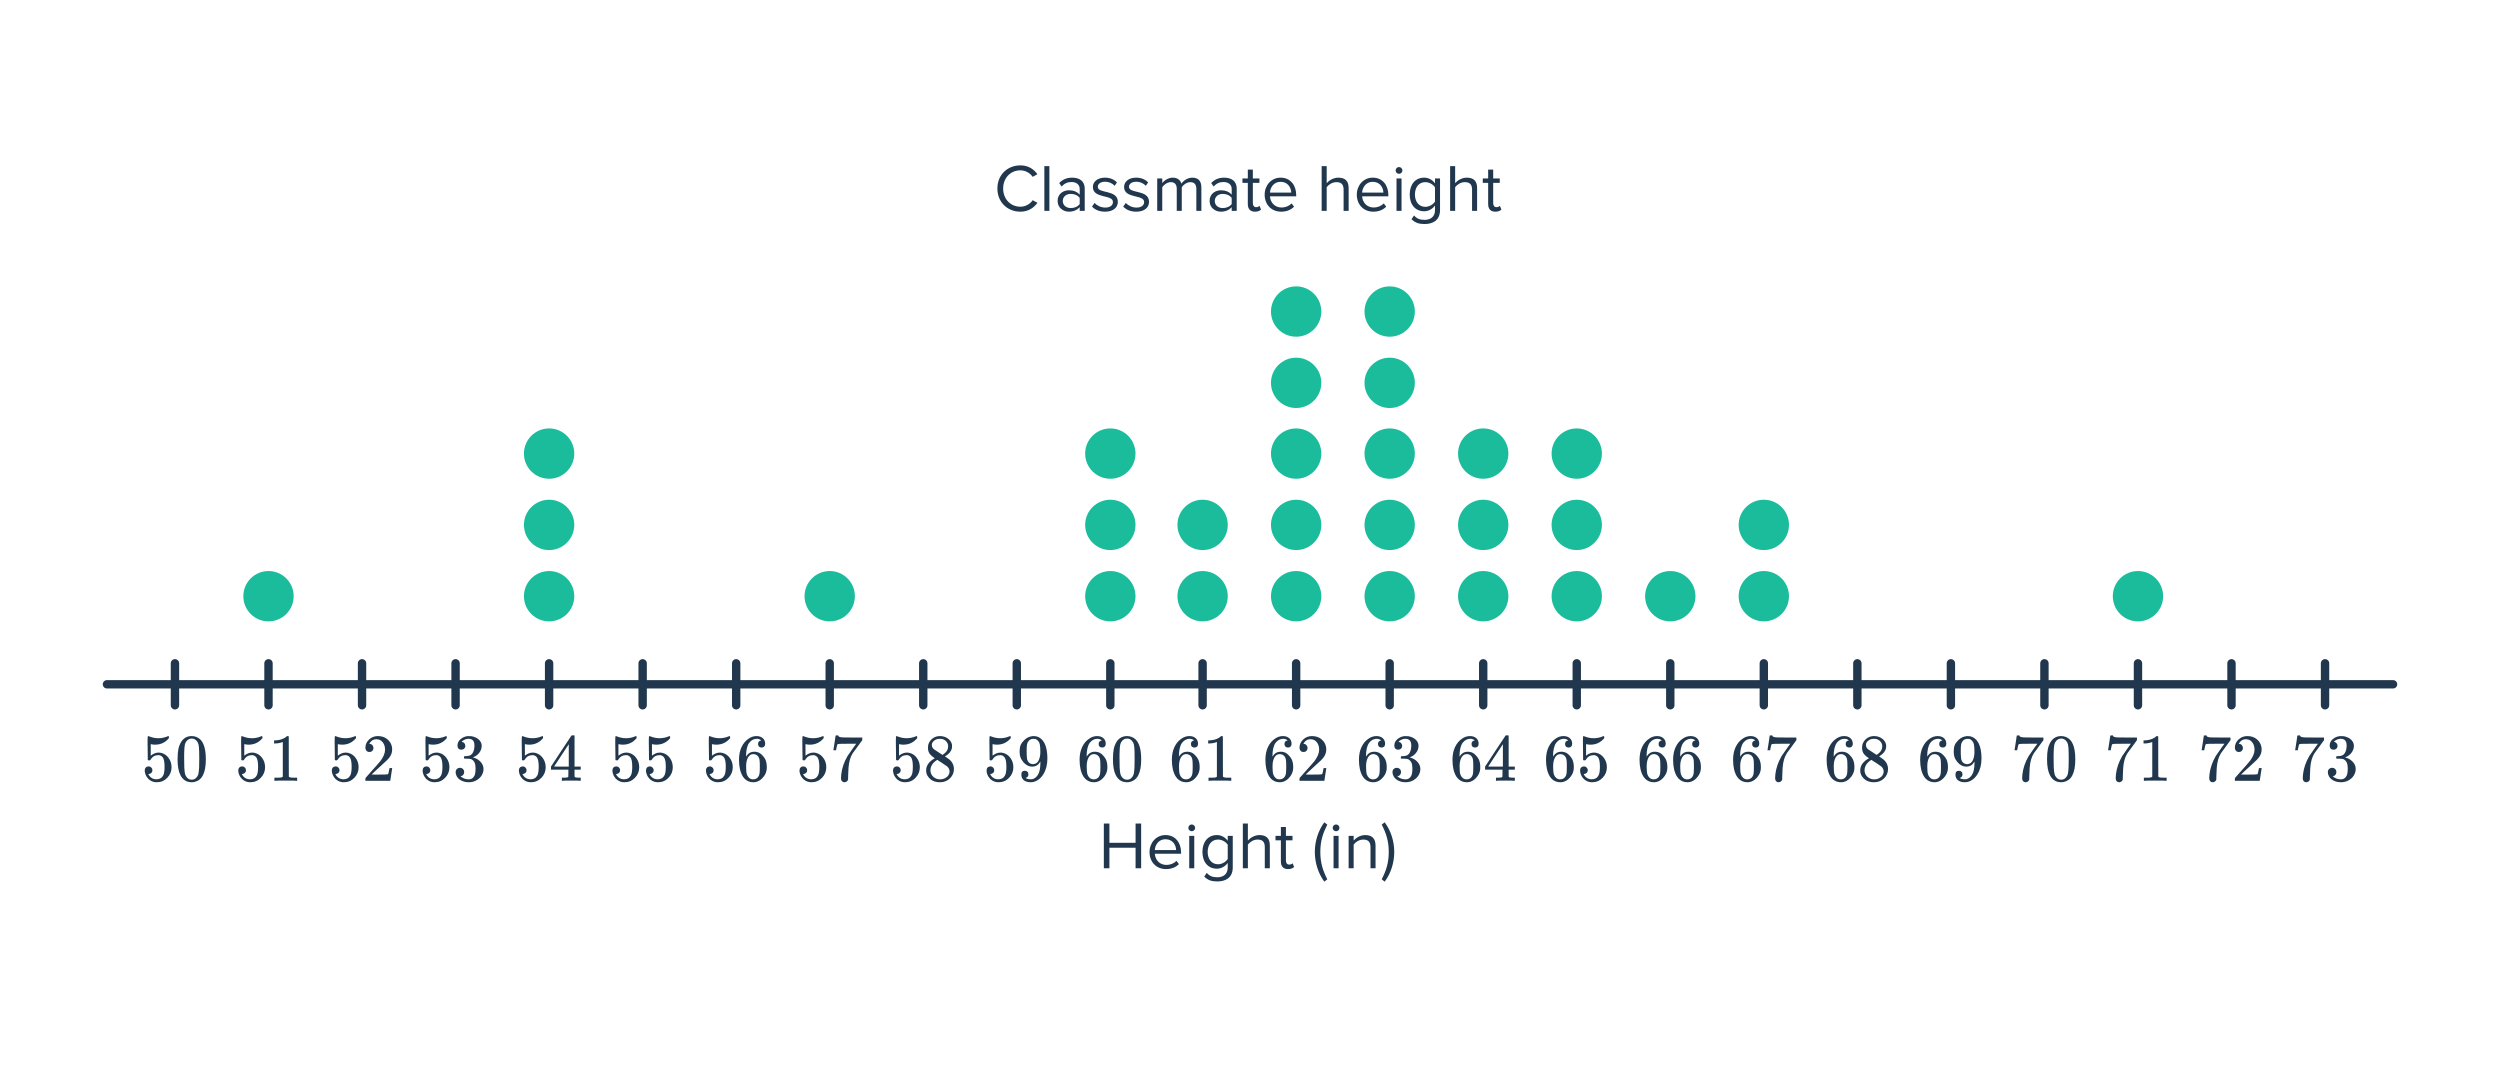 <svg width="596" height="260" viewBox="0 0 596 260" fill="none" xmlns="http://www.w3.org/2000/svg">
<path d="M35.423 182.712C35.679 182.712 35.892 182.803 36.063 182.984C36.244 183.155 36.335 183.374 36.335 183.64C36.335 183.886 36.244 184.094 36.063 184.264C35.881 184.435 35.679 184.52 35.455 184.52H35.343L35.391 184.6C35.551 184.942 35.796 185.224 36.127 185.448C36.457 185.672 36.847 185.784 37.295 185.784C38.052 185.784 38.596 185.464 38.927 184.824C39.129 184.43 39.231 183.747 39.231 182.776C39.231 181.678 39.087 180.936 38.799 180.552C38.521 180.2 38.18 180.024 37.775 180.024C36.943 180.024 36.313 180.387 35.887 181.112C35.844 181.187 35.801 181.235 35.759 181.256C35.727 181.267 35.652 181.272 35.535 181.272C35.353 181.272 35.252 181.24 35.231 181.176C35.209 181.134 35.199 180.2 35.199 178.376C35.199 178.056 35.193 177.678 35.183 177.24C35.183 176.803 35.183 176.526 35.183 176.408C35.183 175.811 35.215 175.512 35.279 175.512C35.3 175.491 35.321 175.48 35.343 175.48L35.631 175.576C36.324 175.854 37.033 175.992 37.759 175.992C38.516 175.992 39.241 175.843 39.935 175.544C40.02 175.502 40.089 175.48 40.143 175.48C40.228 175.48 40.271 175.576 40.271 175.768V175.976C39.407 177.011 38.313 177.528 36.991 177.528C36.66 177.528 36.361 177.496 36.095 177.432L35.935 177.4V180.152C36.543 179.662 37.167 179.416 37.807 179.416C38.009 179.416 38.228 179.443 38.463 179.496C39.177 179.678 39.759 180.083 40.207 180.712C40.665 181.342 40.895 182.078 40.895 182.92C40.895 183.891 40.553 184.728 39.871 185.432C39.199 186.136 38.367 186.488 37.375 186.488C36.703 186.488 36.132 186.302 35.663 185.928C35.46 185.8 35.284 185.624 35.135 185.4C34.815 185.016 34.612 184.542 34.527 183.976C34.527 183.944 34.521 183.896 34.511 183.832C34.511 183.758 34.511 183.704 34.511 183.672C34.511 183.374 34.596 183.139 34.767 182.968C34.937 182.798 35.156 182.712 35.423 182.712ZM43.247 176.776C43.844 175.912 44.66 175.48 45.695 175.48C46.473 175.48 47.156 175.747 47.743 176.28C48.031 176.558 48.276 176.92 48.479 177.368C48.873 178.254 49.071 179.47 49.071 181.016C49.071 182.67 48.841 183.934 48.383 184.808C48.084 185.427 47.647 185.875 47.071 186.152C46.623 186.376 46.169 186.488 45.711 186.488C44.484 186.488 43.588 185.928 43.023 184.808C42.564 183.934 42.335 182.67 42.335 181.016C42.335 180.024 42.399 179.208 42.527 178.568C42.665 177.918 42.905 177.32 43.247 176.776ZM46.847 176.584C46.537 176.243 46.159 176.072 45.711 176.072C45.263 176.072 44.879 176.243 44.559 176.584C44.324 176.83 44.164 177.128 44.079 177.48C43.993 177.832 43.94 178.44 43.919 179.304C43.919 179.368 43.913 179.576 43.903 179.928C43.903 180.28 43.903 180.574 43.903 180.808C43.903 181.832 43.913 182.547 43.935 182.952C43.977 183.699 44.041 184.238 44.127 184.568C44.212 184.888 44.372 185.166 44.607 185.4C44.895 185.72 45.263 185.88 45.711 185.88C46.148 185.88 46.511 185.72 46.799 185.4C47.033 185.166 47.193 184.888 47.279 184.568C47.364 184.238 47.428 183.699 47.471 182.952C47.492 182.547 47.503 181.832 47.503 180.808C47.503 180.574 47.497 180.28 47.487 179.928C47.487 179.576 47.487 179.368 47.487 179.304C47.465 178.44 47.412 177.832 47.327 177.48C47.241 177.128 47.081 176.83 46.847 176.584Z" fill="#21374D"/>
<path d="M169.217 182.712C169.473 182.712 169.686 182.803 169.857 182.984C170.038 183.155 170.129 183.374 170.129 183.64C170.129 183.886 170.038 184.094 169.857 184.264C169.676 184.435 169.473 184.52 169.249 184.52H169.137L169.185 184.6C169.345 184.942 169.59 185.224 169.921 185.448C170.252 185.672 170.641 185.784 171.089 185.784C171.846 185.784 172.39 185.464 172.721 184.824C172.924 184.43 173.025 183.747 173.025 182.776C173.025 181.678 172.881 180.936 172.593 180.552C172.316 180.2 171.974 180.024 171.569 180.024C170.737 180.024 170.108 180.387 169.681 181.112C169.638 181.187 169.596 181.235 169.553 181.256C169.521 181.267 169.446 181.272 169.329 181.272C169.148 181.272 169.046 181.24 169.025 181.176C169.004 181.134 168.993 180.2 168.993 178.376C168.993 178.056 168.988 177.678 168.977 177.24C168.977 176.803 168.977 176.526 168.977 176.408C168.977 175.811 169.009 175.512 169.073 175.512C169.094 175.491 169.116 175.48 169.137 175.48L169.425 175.576C170.118 175.854 170.828 175.992 171.553 175.992C172.31 175.992 173.036 175.843 173.729 175.544C173.814 175.502 173.884 175.48 173.937 175.48C174.022 175.48 174.065 175.576 174.065 175.768V175.976C173.201 177.011 172.108 177.528 170.785 177.528C170.454 177.528 170.156 177.496 169.889 177.432L169.729 177.4V180.152C170.337 179.662 170.961 179.416 171.601 179.416C171.804 179.416 172.022 179.443 172.257 179.496C172.972 179.678 173.553 180.083 174.001 180.712C174.46 181.342 174.689 182.078 174.689 182.92C174.689 183.891 174.348 184.728 173.665 185.432C172.993 186.136 172.161 186.488 171.169 186.488C170.497 186.488 169.926 186.302 169.457 185.928C169.254 185.8 169.078 185.624 168.929 185.4C168.609 185.016 168.406 184.542 168.321 183.976C168.321 183.944 168.316 183.896 168.305 183.832C168.305 183.758 168.305 183.704 168.305 183.672C168.305 183.374 168.39 183.139 168.561 182.968C168.732 182.798 168.95 182.712 169.217 182.712ZM181.473 176.52C181.238 176.286 180.908 176.152 180.481 176.12C179.734 176.12 179.11 176.44 178.609 177.08C178.108 177.774 177.857 178.851 177.857 180.312L177.873 180.376L178.001 180.168C178.438 179.528 179.03 179.208 179.777 179.208C180.268 179.208 180.7 179.31 181.073 179.512C181.329 179.662 181.585 179.88 181.841 180.168C182.097 180.446 182.305 180.744 182.465 181.064C182.689 181.587 182.801 182.158 182.801 182.776V183.064C182.801 183.31 182.774 183.539 182.721 183.752C182.593 184.382 182.262 184.974 181.729 185.528C181.27 186.008 180.758 186.307 180.193 186.424C180.022 186.467 179.809 186.488 179.553 186.488C179.35 186.488 179.169 186.472 179.009 186.44C178.22 186.291 177.59 185.864 177.121 185.16C176.492 184.168 176.177 182.824 176.177 181.128C176.177 179.976 176.38 178.968 176.785 178.104C177.19 177.24 177.756 176.568 178.481 176.088C179.057 175.683 179.681 175.48 180.353 175.48C180.972 175.48 181.468 175.646 181.841 175.976C182.225 176.307 182.417 176.76 182.417 177.336C182.417 177.603 182.337 177.816 182.177 177.976C182.028 178.136 181.825 178.216 181.569 178.216C181.313 178.216 181.105 178.142 180.945 177.992C180.796 177.843 180.721 177.635 180.721 177.368C180.721 176.888 180.972 176.606 181.473 176.52ZM180.769 180.36C180.47 179.976 180.086 179.784 179.617 179.784C179.222 179.784 178.902 179.907 178.657 180.152C178.134 180.675 177.873 181.518 177.873 182.68C177.873 183.63 177.937 184.286 178.065 184.648C178.172 184.968 178.353 185.24 178.609 185.464C178.865 185.688 179.169 185.8 179.521 185.8C180.065 185.8 180.481 185.598 180.769 185.192C180.929 184.968 181.03 184.702 181.073 184.392C181.116 184.083 181.137 183.635 181.137 183.048V182.792V182.536C181.137 181.928 181.116 181.47 181.073 181.16C181.03 180.851 180.929 180.584 180.769 180.36Z" fill="#21374D"/>
<path d="M57.722 182.712C57.978 182.712 58.191 182.803 58.362 182.984C58.543 183.155 58.634 183.374 58.634 183.64C58.634 183.886 58.543 184.094 58.362 184.264C58.18 184.435 57.978 184.52 57.754 184.52H57.642L57.69 184.6C57.85 184.942 58.095 185.224 58.426 185.448C58.756 185.672 59.146 185.784 59.594 185.784C60.351 185.784 60.895 185.464 61.226 184.824C61.428 184.43 61.53 183.747 61.53 182.776C61.53 181.678 61.386 180.936 61.098 180.552C60.82 180.2 60.479 180.024 60.074 180.024C59.242 180.024 58.612 180.387 58.186 181.112C58.143 181.187 58.1 181.235 58.058 181.256C58.026 181.267 57.951 181.272 57.834 181.272C57.652 181.272 57.551 181.24 57.53 181.176C57.508 181.134 57.498 180.2 57.498 178.376C57.498 178.056 57.492 177.678 57.482 177.24C57.482 176.803 57.482 176.526 57.482 176.408C57.482 175.811 57.514 175.512 57.578 175.512C57.599 175.491 57.62 175.48 57.642 175.48L57.93 175.576C58.623 175.854 59.332 175.992 60.058 175.992C60.815 175.992 61.54 175.843 62.234 175.544C62.319 175.502 62.388 175.48 62.442 175.48C62.527 175.48 62.57 175.576 62.57 175.768V175.976C61.706 177.011 60.612 177.528 59.29 177.528C58.959 177.528 58.66 177.496 58.394 177.432L58.234 177.4V180.152C58.842 179.662 59.466 179.416 60.106 179.416C60.308 179.416 60.527 179.443 60.762 179.496C61.476 179.678 62.058 180.083 62.506 180.712C62.964 181.342 63.194 182.078 63.194 182.92C63.194 183.891 62.852 184.728 62.17 185.432C61.498 186.136 60.666 186.488 59.674 186.488C59.002 186.488 58.431 186.302 57.962 185.928C57.759 185.8 57.583 185.624 57.434 185.4C57.114 185.016 56.911 184.542 56.826 183.976C56.826 183.944 56.82 183.896 56.81 183.832C56.81 183.758 56.81 183.704 56.81 183.672C56.81 183.374 56.895 183.139 57.066 182.968C57.236 182.798 57.455 182.712 57.722 182.712ZM70.666 186.136C70.484 186.104 69.636 186.088 68.122 186.088C66.628 186.088 65.791 186.104 65.61 186.136H65.418V185.4H65.834C66.452 185.4 66.852 185.384 67.034 185.352C67.119 185.342 67.247 185.278 67.418 185.16V176.888C67.396 176.888 67.354 176.904 67.29 176.936C66.799 177.128 66.25 177.23 65.642 177.24H65.338V176.504H65.642C66.538 176.472 67.284 176.27 67.882 175.896C68.074 175.79 68.239 175.667 68.378 175.528C68.399 175.496 68.463 175.48 68.57 175.48C68.676 175.48 68.767 175.512 68.842 175.576V180.36L68.858 185.16C69.018 185.32 69.364 185.4 69.898 185.4H70.426H70.842V186.136H70.666Z" fill="#21374D"/>
<path d="M191.516 182.712C191.772 182.712 191.985 182.803 192.156 182.984C192.337 183.155 192.428 183.374 192.428 183.64C192.428 183.886 192.337 184.094 192.156 184.264C191.975 184.435 191.772 184.52 191.548 184.52H191.436L191.484 184.6C191.644 184.942 191.889 185.224 192.22 185.448C192.551 185.672 192.94 185.784 193.388 185.784C194.145 185.784 194.689 185.464 195.02 184.824C195.223 184.43 195.324 183.747 195.324 182.776C195.324 181.678 195.18 180.936 194.892 180.552C194.615 180.2 194.273 180.024 193.868 180.024C193.036 180.024 192.407 180.387 191.98 181.112C191.937 181.187 191.895 181.235 191.852 181.256C191.82 181.267 191.745 181.272 191.628 181.272C191.447 181.272 191.345 181.24 191.324 181.176C191.303 181.134 191.292 180.2 191.292 178.376C191.292 178.056 191.287 177.678 191.276 177.24C191.276 176.803 191.276 176.526 191.276 176.408C191.276 175.811 191.308 175.512 191.372 175.512C191.393 175.491 191.415 175.48 191.436 175.48L191.724 175.576C192.417 175.854 193.127 175.992 193.852 175.992C194.609 175.992 195.335 175.843 196.028 175.544C196.113 175.502 196.183 175.48 196.236 175.48C196.321 175.48 196.364 175.576 196.364 175.768V175.976C195.5 177.011 194.407 177.528 193.084 177.528C192.753 177.528 192.455 177.496 192.188 177.432L192.028 177.4V180.152C192.636 179.662 193.26 179.416 193.9 179.416C194.103 179.416 194.321 179.443 194.556 179.496C195.271 179.678 195.852 180.083 196.3 180.712C196.759 181.342 196.988 182.078 196.988 182.92C196.988 183.891 196.647 184.728 195.964 185.432C195.292 186.136 194.46 186.488 193.468 186.488C192.796 186.488 192.225 186.302 191.756 185.928C191.553 185.8 191.377 185.624 191.228 185.4C190.908 185.016 190.705 184.542 190.62 183.976C190.62 183.944 190.615 183.896 190.604 183.832C190.604 183.758 190.604 183.704 190.604 183.672C190.604 183.374 190.689 183.139 190.86 182.968C191.031 182.798 191.249 182.712 191.516 182.712ZM198.684 178.808C198.695 178.787 198.785 178.206 198.956 177.064L199.212 175.352C199.212 175.331 199.319 175.32 199.532 175.32H199.852V175.384C199.852 175.491 199.932 175.582 200.092 175.656C200.252 175.731 200.529 175.779 200.924 175.8C201.329 175.822 202.231 175.832 203.628 175.832H205.564V176.456L204.476 177.944C204.316 178.168 204.135 178.419 203.932 178.696C203.729 178.963 203.575 179.171 203.468 179.32C203.361 179.47 203.297 179.56 203.276 179.592C202.721 180.456 202.391 181.614 202.284 183.064C202.241 183.502 202.215 184.099 202.204 184.856C202.204 185.006 202.199 185.16 202.188 185.32C202.188 185.47 202.188 185.592 202.188 185.688V185.832C202.145 186.014 202.039 186.168 201.868 186.296C201.708 186.424 201.532 186.488 201.34 186.488C201.084 186.488 200.876 186.398 200.716 186.216C200.567 186.046 200.492 185.806 200.492 185.496C200.492 185.336 200.513 185.032 200.556 184.584C200.716 183.144 201.212 181.699 202.044 180.248C202.257 179.907 202.705 179.262 203.388 178.312L204.124 177.304H202.636C200.78 177.304 199.804 177.336 199.708 177.4C199.665 177.422 199.607 177.539 199.532 177.752C199.468 177.966 199.415 178.216 199.372 178.504C199.351 178.686 199.335 178.787 199.324 178.808V178.856H198.684V178.808Z" fill="#21374D"/>
<path d="M80.021 182.712C80.277 182.712 80.49 182.803 80.661 182.984C80.842 183.155 80.933 183.374 80.933 183.64C80.933 183.886 80.842 184.094 80.661 184.264C80.48 184.435 80.277 184.52 80.053 184.52H79.941L79.989 184.6C80.149 184.942 80.394 185.224 80.725 185.448C81.056 185.672 81.445 185.784 81.893 185.784C82.65 185.784 83.194 185.464 83.525 184.824C83.728 184.43 83.829 183.747 83.829 182.776C83.829 181.678 83.685 180.936 83.397 180.552C83.12 180.2 82.778 180.024 82.373 180.024C81.541 180.024 80.912 180.387 80.485 181.112C80.442 181.187 80.4 181.235 80.357 181.256C80.325 181.267 80.25 181.272 80.133 181.272C79.952 181.272 79.85 181.24 79.829 181.176C79.808 181.134 79.797 180.2 79.797 178.376C79.797 178.056 79.792 177.678 79.781 177.24C79.781 176.803 79.781 176.526 79.781 176.408C79.781 175.811 79.813 175.512 79.877 175.512C79.898 175.491 79.92 175.48 79.941 175.48L80.229 175.576C80.922 175.854 81.632 175.992 82.357 175.992C83.114 175.992 83.84 175.843 84.533 175.544C84.618 175.502 84.688 175.48 84.741 175.48C84.826 175.48 84.869 175.576 84.869 175.768V175.976C84.005 177.011 82.912 177.528 81.589 177.528C81.258 177.528 80.96 177.496 80.693 177.432L80.533 177.4V180.152C81.141 179.662 81.765 179.416 82.405 179.416C82.608 179.416 82.826 179.443 83.061 179.496C83.776 179.678 84.357 180.083 84.805 180.712C85.264 181.342 85.493 182.078 85.493 182.92C85.493 183.891 85.152 184.728 84.469 185.432C83.797 186.136 82.965 186.488 81.973 186.488C81.301 186.488 80.73 186.302 80.261 185.928C80.058 185.8 79.882 185.624 79.733 185.4C79.413 185.016 79.21 184.542 79.125 183.976C79.125 183.944 79.12 183.896 79.109 183.832C79.109 183.758 79.109 183.704 79.109 183.672C79.109 183.374 79.194 183.139 79.365 182.968C79.536 182.798 79.754 182.712 80.021 182.712ZM88.069 179.272C87.77 179.272 87.536 179.176 87.365 178.984C87.194 178.792 87.109 178.558 87.109 178.28C87.109 177.512 87.397 176.856 87.973 176.312C88.56 175.758 89.258 175.48 90.069 175.48C90.986 175.48 91.744 175.731 92.341 176.232C92.949 176.723 93.322 177.368 93.461 178.168C93.482 178.36 93.493 178.536 93.493 178.696C93.493 179.315 93.306 179.896 92.933 180.44C92.634 180.888 92.032 181.502 91.125 182.28C90.741 182.611 90.208 183.102 89.525 183.752L88.581 184.648L89.797 184.664C91.472 184.664 92.362 184.638 92.469 184.584C92.512 184.574 92.565 184.462 92.629 184.248C92.672 184.131 92.746 183.768 92.853 183.16V183.112H93.493V183.16L93.045 186.088V186.136H87.109V185.832C87.109 185.619 87.12 185.496 87.141 185.464C87.152 185.454 87.6 184.947 88.485 183.944C89.648 182.654 90.394 181.8 90.725 181.384C91.44 180.414 91.797 179.523 91.797 178.712C91.797 178.008 91.61 177.422 91.237 176.952C90.874 176.472 90.362 176.232 89.701 176.232C89.082 176.232 88.581 176.51 88.197 177.064C88.176 177.107 88.144 177.166 88.101 177.24C88.069 177.294 88.053 177.326 88.053 177.336C88.053 177.347 88.08 177.352 88.133 177.352C88.4 177.352 88.613 177.448 88.773 177.64C88.944 177.832 89.029 178.056 89.029 178.312C89.029 178.579 88.938 178.808 88.757 179C88.586 179.182 88.357 179.272 88.069 179.272Z" fill="#21374D"/>
<path d="M213.815 182.712C214.071 182.712 214.284 182.803 214.455 182.984C214.636 183.155 214.727 183.374 214.727 183.64C214.727 183.886 214.636 184.094 214.455 184.264C214.274 184.435 214.071 184.52 213.847 184.52H213.735L213.783 184.6C213.943 184.942 214.188 185.224 214.519 185.448C214.85 185.672 215.239 185.784 215.687 185.784C216.444 185.784 216.988 185.464 217.319 184.824C217.522 184.43 217.623 183.747 217.623 182.776C217.623 181.678 217.479 180.936 217.191 180.552C216.914 180.2 216.572 180.024 216.167 180.024C215.335 180.024 214.706 180.387 214.279 181.112C214.236 181.187 214.194 181.235 214.151 181.256C214.119 181.267 214.044 181.272 213.927 181.272C213.746 181.272 213.644 181.24 213.623 181.176C213.602 181.134 213.591 180.2 213.591 178.376C213.591 178.056 213.586 177.678 213.575 177.24C213.575 176.803 213.575 176.526 213.575 176.408C213.575 175.811 213.607 175.512 213.671 175.512C213.692 175.491 213.714 175.48 213.735 175.48L214.023 175.576C214.716 175.854 215.426 175.992 216.151 175.992C216.908 175.992 217.634 175.843 218.327 175.544C218.412 175.502 218.482 175.48 218.535 175.48C218.62 175.48 218.663 175.576 218.663 175.768V175.976C217.799 177.011 216.706 177.528 215.383 177.528C215.052 177.528 214.754 177.496 214.487 177.432L214.327 177.4V180.152C214.935 179.662 215.559 179.416 216.199 179.416C216.402 179.416 216.62 179.443 216.855 179.496C217.57 179.678 218.151 180.083 218.599 180.712C219.058 181.342 219.287 182.078 219.287 182.92C219.287 183.891 218.946 184.728 218.263 185.432C217.591 186.136 216.759 186.488 215.767 186.488C215.095 186.488 214.524 186.302 214.055 185.928C213.852 185.8 213.676 185.624 213.527 185.4C213.207 185.016 213.004 184.542 212.919 183.976C212.919 183.944 212.914 183.896 212.903 183.832C212.903 183.758 212.903 183.704 212.903 183.672C212.903 183.374 212.988 183.139 213.159 182.968C213.33 182.798 213.548 182.712 213.815 182.712ZM222.855 180.776C222.332 180.435 221.927 180.078 221.639 179.704C221.362 179.331 221.223 178.84 221.223 178.232C221.223 177.774 221.308 177.39 221.479 177.08C221.714 176.6 222.055 176.216 222.503 175.928C222.962 175.63 223.484 175.48 224.071 175.48C224.796 175.48 225.426 175.672 225.959 176.056C226.492 176.43 226.823 176.915 226.951 177.512C226.962 177.576 226.967 177.704 226.967 177.896C226.967 178.131 226.956 178.291 226.935 178.376C226.775 179.08 226.29 179.688 225.479 180.2L225.287 180.328C225.884 180.734 226.194 180.947 226.215 180.968C227.015 181.608 227.415 182.403 227.415 183.352C227.415 184.216 227.095 184.958 226.455 185.576C225.826 186.184 225.036 186.488 224.087 186.488C222.775 186.488 221.81 186.008 221.191 185.048C220.924 184.664 220.791 184.2 220.791 183.656C220.791 182.494 221.479 181.534 222.855 180.776ZM226.039 177.928C226.039 177.47 225.89 177.08 225.591 176.76C225.292 176.44 224.93 176.238 224.503 176.152C224.428 176.142 224.252 176.136 223.975 176.136C223.41 176.136 222.935 176.328 222.551 176.712C222.284 176.958 222.151 177.251 222.151 177.592C222.151 178.051 222.343 178.414 222.727 178.68C222.78 178.734 223.122 178.958 223.751 179.352L224.679 179.96C224.69 179.95 224.759 179.907 224.887 179.832C225.015 179.747 225.111 179.672 225.175 179.608C225.751 179.15 226.039 178.59 226.039 177.928ZM221.815 183.624C221.815 184.254 222.044 184.776 222.503 185.192C222.962 185.598 223.495 185.8 224.103 185.8C224.54 185.8 224.935 185.71 225.287 185.528C225.65 185.347 225.922 185.112 226.103 184.824C226.284 184.547 226.375 184.254 226.375 183.944C226.375 183.486 226.188 183.08 225.815 182.728C225.73 182.643 225.287 182.339 224.487 181.816C224.338 181.72 224.172 181.619 223.991 181.512C223.82 181.395 223.687 181.304 223.591 181.24L223.463 181.16L223.271 181.256C222.599 181.694 222.156 182.227 221.943 182.856C221.858 183.134 221.815 183.39 221.815 183.624Z" fill="#21374D"/>
<path d="M101.67 182.712C101.926 182.712 102.14 182.803 102.31 182.984C102.492 183.155 102.582 183.374 102.582 183.64C102.582 183.886 102.492 184.094 102.31 184.264C102.129 184.435 101.926 184.52 101.702 184.52H101.59L101.638 184.6C101.798 184.942 102.044 185.224 102.374 185.448C102.705 185.672 103.094 185.784 103.542 185.784C104.3 185.784 104.844 185.464 105.174 184.824C105.377 184.43 105.478 183.747 105.478 182.776C105.478 181.678 105.334 180.936 105.046 180.552C104.769 180.2 104.428 180.024 104.022 180.024C103.19 180.024 102.561 180.387 102.134 181.112C102.092 181.187 102.049 181.235 102.006 181.256C101.974 181.267 101.9 181.272 101.782 181.272C101.601 181.272 101.5 181.24 101.478 181.176C101.457 181.134 101.446 180.2 101.446 178.376C101.446 178.056 101.441 177.678 101.43 177.24C101.43 176.803 101.43 176.526 101.43 176.408C101.43 175.811 101.462 175.512 101.526 175.512C101.548 175.491 101.569 175.48 101.59 175.48L101.878 175.576C102.572 175.854 103.281 175.992 104.006 175.992C104.764 175.992 105.489 175.843 106.182 175.544C106.268 175.502 106.337 175.48 106.39 175.48C106.476 175.48 106.518 175.576 106.518 175.768V175.976C105.654 177.011 104.561 177.528 103.238 177.528C102.908 177.528 102.609 177.496 102.342 177.432L102.182 177.4V180.152C102.79 179.662 103.414 179.416 104.054 179.416C104.257 179.416 104.476 179.443 104.71 179.496C105.425 179.678 106.006 180.083 106.454 180.712C106.913 181.342 107.142 182.078 107.142 182.92C107.142 183.891 106.801 184.728 106.118 185.432C105.446 186.136 104.614 186.488 103.622 186.488C102.95 186.488 102.38 186.302 101.91 185.928C101.708 185.8 101.532 185.624 101.382 185.4C101.062 185.016 100.86 184.542 100.774 183.976C100.774 183.944 100.769 183.896 100.758 183.832C100.758 183.758 100.758 183.704 100.758 183.672C100.758 183.374 100.844 183.139 101.014 182.968C101.185 182.798 101.404 182.712 101.67 182.712ZM109.99 178.728C109.702 178.728 109.473 178.638 109.302 178.456C109.142 178.275 109.062 178.04 109.062 177.752C109.062 177.144 109.302 176.638 109.782 176.232C110.262 175.816 110.817 175.571 111.446 175.496H111.686C112.06 175.496 112.294 175.502 112.39 175.512C112.742 175.566 113.1 175.678 113.462 175.848C114.166 176.2 114.609 176.702 114.79 177.352C114.822 177.459 114.838 177.603 114.838 177.784C114.838 178.414 114.641 178.979 114.246 179.48C113.862 179.971 113.377 180.323 112.79 180.536C112.737 180.558 112.737 180.574 112.79 180.584C112.812 180.595 112.865 180.611 112.95 180.632C113.601 180.814 114.15 181.155 114.598 181.656C115.046 182.147 115.27 182.707 115.27 183.336C115.27 183.774 115.169 184.195 114.966 184.6C114.71 185.144 114.289 185.598 113.702 185.96C113.126 186.312 112.481 186.488 111.766 186.488C111.062 186.488 110.438 186.339 109.894 186.04C109.35 185.742 108.982 185.342 108.79 184.84C108.684 184.616 108.63 184.355 108.63 184.056C108.63 183.758 108.726 183.518 108.918 183.336C109.121 183.144 109.361 183.048 109.638 183.048C109.937 183.048 110.182 183.144 110.374 183.336C110.566 183.528 110.662 183.768 110.662 184.056C110.662 184.302 110.593 184.515 110.454 184.696C110.316 184.878 110.129 184.995 109.894 185.048L109.782 185.08C110.358 185.56 111.02 185.8 111.766 185.8C112.353 185.8 112.796 185.518 113.094 184.952C113.276 184.6 113.366 184.062 113.366 183.336V183.016C113.366 182.003 113.025 181.326 112.342 180.984C112.182 180.92 111.857 180.883 111.366 180.872L110.694 180.856L110.646 180.824C110.625 180.792 110.614 180.707 110.614 180.568C110.614 180.44 110.63 180.36 110.662 180.328C110.694 180.296 110.721 180.28 110.742 180.28C111.041 180.28 111.35 180.254 111.67 180.2C112.14 180.136 112.497 179.875 112.742 179.416C112.988 178.947 113.11 178.387 113.11 177.736C113.11 177.043 112.924 176.579 112.55 176.344C112.326 176.195 112.076 176.12 111.798 176.12C111.265 176.12 110.796 176.264 110.39 176.552C110.348 176.574 110.3 176.611 110.246 176.664C110.193 176.707 110.15 176.75 110.118 176.792L110.07 176.856C110.102 176.867 110.14 176.878 110.182 176.888C110.396 176.91 110.572 177.011 110.71 177.192C110.86 177.374 110.934 177.582 110.934 177.816C110.934 178.072 110.844 178.291 110.662 178.472C110.492 178.643 110.268 178.728 109.99 178.728Z" fill="#21374D"/>
<path d="M236.114 182.712C236.37 182.712 236.584 182.803 236.754 182.984C236.936 183.155 237.026 183.374 237.026 183.64C237.026 183.886 236.936 184.094 236.754 184.264C236.573 184.435 236.37 184.52 236.146 184.52H236.034L236.082 184.6C236.242 184.942 236.488 185.224 236.818 185.448C237.149 185.672 237.538 185.784 237.986 185.784C238.744 185.784 239.288 185.464 239.618 184.824C239.821 184.43 239.922 183.747 239.922 182.776C239.922 181.678 239.778 180.936 239.49 180.552C239.213 180.2 238.872 180.024 238.466 180.024C237.634 180.024 237.005 180.387 236.578 181.112C236.536 181.187 236.493 181.235 236.45 181.256C236.418 181.267 236.344 181.272 236.226 181.272C236.045 181.272 235.944 181.24 235.922 181.176C235.901 181.134 235.89 180.2 235.89 178.376C235.89 178.056 235.885 177.678 235.874 177.24C235.874 176.803 235.874 176.526 235.874 176.408C235.874 175.811 235.906 175.512 235.97 175.512C235.992 175.491 236.013 175.48 236.034 175.48L236.322 175.576C237.016 175.854 237.725 175.992 238.45 175.992C239.208 175.992 239.933 175.843 240.626 175.544C240.712 175.502 240.781 175.48 240.834 175.48C240.92 175.48 240.962 175.576 240.962 175.768V175.976C240.098 177.011 239.005 177.528 237.682 177.528C237.352 177.528 237.053 177.496 236.786 177.432L236.626 177.4V180.152C237.234 179.662 237.858 179.416 238.498 179.416C238.701 179.416 238.92 179.443 239.154 179.496C239.869 179.678 240.45 180.083 240.898 180.712C241.357 181.342 241.586 182.078 241.586 182.92C241.586 183.891 241.245 184.728 240.562 185.432C239.89 186.136 239.058 186.488 238.066 186.488C237.394 186.488 236.824 186.302 236.354 185.928C236.152 185.8 235.976 185.624 235.826 185.4C235.506 185.016 235.304 184.542 235.218 183.976C235.218 183.944 235.213 183.896 235.202 183.832C235.202 183.758 235.202 183.704 235.202 183.672C235.202 183.374 235.288 183.139 235.458 182.968C235.629 182.798 235.848 182.712 236.114 182.712ZM245.17 184.6C245.17 184.824 245.112 185.011 244.994 185.16C244.888 185.31 244.744 185.4 244.562 185.432L244.498 185.448C244.498 185.459 244.536 185.491 244.61 185.544C244.685 185.587 244.744 185.614 244.786 185.624C245.032 185.731 245.336 185.784 245.698 185.784C245.901 185.784 246.04 185.774 246.114 185.752C246.626 185.624 247.058 185.294 247.41 184.76C247.826 184.163 248.034 183.128 248.034 181.656V181.544L247.954 181.672C247.517 182.398 246.904 182.76 246.114 182.76C245.261 182.76 244.536 182.392 243.938 181.656C243.629 181.272 243.405 180.899 243.266 180.536C243.138 180.174 243.074 179.715 243.074 179.16C243.074 178.542 243.154 178.035 243.314 177.64C243.485 177.246 243.773 176.846 244.178 176.44C244.733 175.886 245.394 175.571 246.162 175.496L246.21 175.48C246.242 175.48 246.269 175.48 246.29 175.48C246.312 175.48 246.344 175.486 246.386 175.496C246.44 175.496 246.482 175.496 246.514 175.496C246.738 175.496 246.893 175.507 246.978 175.528C247.842 175.72 248.52 176.27 249.01 177.176C249.469 178.104 249.698 179.31 249.698 180.792C249.698 182.286 249.378 183.55 248.738 184.584C248.365 185.182 247.912 185.651 247.378 185.992C246.856 186.323 246.306 186.488 245.73 186.488C245.058 186.488 244.514 186.334 244.098 186.024C243.693 185.704 243.49 185.246 243.49 184.648C243.49 184.051 243.773 183.752 244.338 183.752C244.584 183.752 244.781 183.827 244.93 183.976C245.09 184.126 245.17 184.334 245.17 184.6ZM246.786 176.168C246.68 176.147 246.53 176.136 246.338 176.136C245.933 176.136 245.586 176.28 245.298 176.568C245.074 176.803 244.925 177.086 244.85 177.416C244.786 177.736 244.754 178.291 244.754 179.08C244.754 179.806 244.781 180.382 244.834 180.808C244.888 181.214 245.042 181.544 245.298 181.8C245.565 182.046 245.901 182.168 246.306 182.168H246.37C246.946 182.115 247.362 181.816 247.618 181.272C247.885 180.718 248.018 180.046 248.018 179.256C248.018 178.424 247.976 177.827 247.89 177.464C247.837 177.155 247.704 176.878 247.49 176.632C247.288 176.387 247.053 176.232 246.786 176.168Z" fill="#21374D"/>
<path d="M124.619 182.712C124.875 182.712 125.088 182.803 125.259 182.984C125.44 183.155 125.531 183.374 125.531 183.64C125.531 183.886 125.44 184.094 125.259 184.264C125.077 184.435 124.875 184.52 124.651 184.52H124.539L124.587 184.6C124.747 184.942 124.992 185.224 125.323 185.448C125.653 185.672 126.043 185.784 126.491 185.784C127.248 185.784 127.792 185.464 128.123 184.824C128.325 184.43 128.427 183.747 128.427 182.776C128.427 181.678 128.283 180.936 127.995 180.552C127.717 180.2 127.376 180.024 126.971 180.024C126.139 180.024 125.509 180.387 125.083 181.112C125.04 181.187 124.997 181.235 124.955 181.256C124.923 181.267 124.848 181.272 124.731 181.272C124.549 181.272 124.448 181.24 124.427 181.176C124.405 181.134 124.395 180.2 124.395 178.376C124.395 178.056 124.389 177.678 124.379 177.24C124.379 176.803 124.379 176.526 124.379 176.408C124.379 175.811 124.411 175.512 124.475 175.512C124.496 175.491 124.517 175.48 124.539 175.48L124.827 175.576C125.52 175.854 126.229 175.992 126.955 175.992C127.712 175.992 128.437 175.843 129.131 175.544C129.216 175.502 129.285 175.48 129.339 175.48C129.424 175.48 129.467 175.576 129.467 175.768V175.976C128.603 177.011 127.509 177.528 126.187 177.528C125.856 177.528 125.557 177.496 125.291 177.432L125.131 177.4V180.152C125.739 179.662 126.363 179.416 127.003 179.416C127.205 179.416 127.424 179.443 127.659 179.496C128.373 179.678 128.955 180.083 129.403 180.712C129.861 181.342 130.091 182.078 130.091 182.92C130.091 183.891 129.749 184.728 129.067 185.432C128.395 186.136 127.563 186.488 126.571 186.488C125.899 186.488 125.328 186.302 124.859 185.928C124.656 185.8 124.48 185.624 124.331 185.4C124.011 185.016 123.808 184.542 123.723 183.976C123.723 183.944 123.717 183.896 123.707 183.832C123.707 183.758 123.707 183.704 123.707 183.672C123.707 183.374 123.792 183.139 123.963 182.968C124.133 182.798 124.352 182.712 124.619 182.712ZM138.299 186.136C138.149 186.104 137.461 186.088 136.235 186.088C134.955 186.088 134.24 186.104 134.091 186.136H133.947V185.4H134.443C134.901 185.39 135.184 185.363 135.291 185.32C135.376 185.299 135.44 185.246 135.483 185.16C135.493 185.139 135.499 184.851 135.499 184.296V183.496H131.355V182.76L133.771 179.064C135.403 176.59 136.229 175.347 136.251 175.336C136.272 175.315 136.384 175.304 136.587 175.304H136.875L136.971 175.4V182.76H138.443V183.496H136.971V184.312C136.971 184.75 136.971 185.006 136.971 185.08C136.981 185.155 137.013 185.219 137.067 185.272C137.152 185.347 137.456 185.39 137.979 185.4H138.443V186.136H138.299ZM135.595 182.76V177.416L132.091 182.744L133.835 182.76H135.595Z" fill="#21374D"/>
<path d="M272.05 207H270.722V202.104H264.482V207H263.154V196.328H264.482V200.92H270.722V196.328H272.05V207ZM277.985 207.192C275.697 207.192 274.049 205.544 274.049 203.128C274.049 200.888 275.649 199.08 277.857 199.08C280.193 199.08 281.569 200.904 281.569 203.224V203.528H275.313C275.409 204.984 276.433 206.2 278.097 206.2C278.977 206.2 279.873 205.848 280.481 205.224L281.057 206.008C280.289 206.776 279.249 207.192 277.985 207.192ZM280.385 202.648C280.369 201.496 279.601 200.072 277.841 200.072C276.193 200.072 275.377 201.464 275.313 202.648H280.385ZM284.105 198.168C283.673 198.168 283.305 197.816 283.305 197.368C283.305 196.92 283.673 196.552 284.105 196.552C284.553 196.552 284.921 196.92 284.921 197.368C284.921 197.816 284.553 198.168 284.105 198.168ZM284.713 207H283.513V199.272H284.713V207ZM290.21 210.136C288.898 210.136 288.002 209.88 287.09 208.984L287.698 208.088C288.338 208.856 289.106 209.144 290.21 209.144C291.49 209.144 292.69 208.52 292.69 206.824V205.72C292.13 206.504 291.186 207.096 290.098 207.096C288.082 207.096 286.658 205.592 286.658 203.096C286.658 200.616 288.066 199.08 290.098 199.08C291.138 199.08 292.066 199.592 292.69 200.44V199.272H293.89V206.776C293.89 209.336 292.098 210.136 290.21 210.136ZM290.386 206.04C291.346 206.04 292.274 205.448 292.69 204.776V201.4C292.274 200.728 291.346 200.152 290.386 200.152C288.834 200.152 287.906 201.384 287.906 203.096C287.906 204.792 288.834 206.04 290.386 206.04ZM302.726 207H301.526V201.912C301.526 200.552 300.822 200.152 299.782 200.152C298.854 200.152 297.958 200.728 297.494 201.352V207H296.294V196.328H297.494V200.392C298.038 199.752 299.094 199.08 300.262 199.08C301.878 199.08 302.726 199.864 302.726 201.544V207ZM307.074 207.192C305.938 207.192 305.362 206.536 305.362 205.384V200.328H304.082V199.272H305.362V197.16H306.562V199.272H308.13V200.328H306.562V205.128C306.562 205.704 306.818 206.12 307.346 206.12C307.682 206.12 308.002 205.976 308.162 205.8L308.514 206.696C308.21 206.984 307.778 207.192 307.074 207.192ZM316.43 209.624L315.71 210.184C314.27 208.216 313.454 205.688 313.454 203.112C313.454 200.536 314.27 198.024 315.71 196.04L316.43 196.584C315.406 198.616 314.766 200.44 314.766 203.112C314.766 205.768 315.406 207.608 316.43 209.624ZM318.511 198.168C318.079 198.168 317.711 197.816 317.711 197.368C317.711 196.92 318.079 196.552 318.511 196.552C318.959 196.552 319.327 196.92 319.327 197.368C319.327 197.816 318.959 198.168 318.511 198.168ZM319.119 207H317.919V199.272H319.119V207ZM327.929 207H326.729V201.944C326.729 200.584 326.041 200.152 325.001 200.152C324.057 200.152 323.161 200.728 322.713 201.352V207H321.513V199.272H322.713V200.392C323.257 199.752 324.312 199.08 325.465 199.08C327.081 199.08 327.929 199.896 327.929 201.576V207ZM330.117 210.184L329.397 209.624C330.437 207.608 331.077 205.768 331.077 203.112C331.077 200.44 330.437 198.616 329.397 196.584L330.117 196.04C331.573 198.024 332.389 200.536 332.389 203.112C332.389 205.688 331.573 208.216 330.117 210.184Z" fill="#21374D"/>
<path d="M243.265 50.464C240.193 50.464 237.777 48.224 237.777 44.944C237.777 41.664 240.193 39.424 243.265 39.424C245.153 39.424 246.465 40.336 247.313 41.536L246.193 42.16C245.585 41.264 244.481 40.608 243.265 40.608C240.929 40.608 239.153 42.4 239.153 44.944C239.153 47.472 240.929 49.28 243.265 49.28C244.481 49.28 245.585 48.64 246.193 47.728L247.329 48.352C246.433 49.568 245.153 50.464 243.265 50.464ZM250.173 50.272H248.973V39.6H250.173V50.272ZM258.599 50.272H257.399V49.392C256.759 50.096 255.879 50.464 254.839 50.464C253.527 50.464 252.135 49.584 252.135 47.904C252.135 46.176 253.527 45.36 254.839 45.36C255.895 45.36 256.775 45.696 257.399 46.416V45.024C257.399 43.984 256.567 43.392 255.447 43.392C254.519 43.392 253.767 43.728 253.079 44.464L252.519 43.632C253.351 42.768 254.343 42.352 255.607 42.352C257.239 42.352 258.599 43.088 258.599 44.96V50.272ZM255.271 49.6C256.119 49.6 256.935 49.28 257.399 48.64V47.184C256.935 46.544 256.119 46.224 255.271 46.224C254.151 46.224 253.367 46.928 253.367 47.92C253.367 48.896 254.151 49.6 255.271 49.6ZM263.453 50.464C262.189 50.464 261.117 50.08 260.333 49.248L260.957 48.384C261.469 48.976 262.445 49.488 263.501 49.488C264.685 49.488 265.325 48.928 265.325 48.16C265.325 46.288 260.541 47.44 260.541 44.576C260.541 43.376 261.581 42.352 263.421 42.352C264.733 42.352 265.661 42.848 266.285 43.472L265.725 44.304C265.261 43.744 264.413 43.328 263.421 43.328C262.365 43.328 261.709 43.856 261.709 44.544C261.709 46.24 266.493 45.12 266.493 48.128C266.493 49.424 265.453 50.464 263.453 50.464ZM270.89 50.464C269.626 50.464 268.554 50.08 267.77 49.248L268.394 48.384C268.906 48.976 269.882 49.488 270.938 49.488C272.122 49.488 272.762 48.928 272.762 48.16C272.762 46.288 267.978 47.44 267.978 44.576C267.978 43.376 269.018 42.352 270.858 42.352C272.17 42.352 273.098 42.848 273.722 43.472L273.162 44.304C272.698 43.744 271.85 43.328 270.858 43.328C269.802 43.328 269.146 43.856 269.146 44.544C269.146 46.24 273.93 45.12 273.93 48.128C273.93 49.424 272.89 50.464 270.89 50.464ZM286.408 50.272H285.208V45.024C285.208 44.048 284.776 43.424 283.784 43.424C282.984 43.424 282.136 44 281.736 44.608V50.272H280.536V45.024C280.536 44.048 280.12 43.424 279.112 43.424C278.328 43.424 277.496 44 277.08 44.624V50.272H275.88V42.544H277.08V43.664C277.4 43.168 278.44 42.352 279.576 42.352C280.76 42.352 281.432 42.992 281.656 43.792C282.088 43.088 283.128 42.352 284.248 42.352C285.656 42.352 286.408 43.136 286.408 44.688V50.272ZM294.834 50.272H293.634V49.392C292.994 50.096 292.114 50.464 291.074 50.464C289.762 50.464 288.37 49.584 288.37 47.904C288.37 46.176 289.762 45.36 291.074 45.36C292.13 45.36 293.01 45.696 293.634 46.416V45.024C293.634 43.984 292.802 43.392 291.682 43.392C290.754 43.392 290.002 43.728 289.314 44.464L288.754 43.632C289.586 42.768 290.578 42.352 291.842 42.352C293.474 42.352 294.834 43.088 294.834 44.96V50.272ZM291.506 49.6C292.354 49.6 293.17 49.28 293.634 48.64V47.184C293.17 46.544 292.354 46.224 291.506 46.224C290.386 46.224 289.602 46.928 289.602 47.92C289.602 48.896 290.386 49.6 291.506 49.6ZM299.191 50.464C298.055 50.464 297.479 49.808 297.479 48.656V43.6H296.199V42.544H297.479V40.432H298.679V42.544H300.247V43.6H298.679V48.4C298.679 48.976 298.935 49.392 299.463 49.392C299.799 49.392 300.119 49.248 300.279 49.072L300.631 49.968C300.327 50.256 299.895 50.464 299.191 50.464ZM305.43 50.464C303.142 50.464 301.494 48.816 301.494 46.4C301.494 44.16 303.094 42.352 305.302 42.352C307.638 42.352 309.014 44.176 309.014 46.496V46.8H302.758C302.854 48.256 303.878 49.472 305.542 49.472C306.422 49.472 307.318 49.12 307.926 48.496L308.502 49.28C307.734 50.048 306.694 50.464 305.43 50.464ZM307.83 45.92C307.814 44.768 307.046 43.344 305.286 43.344C303.638 43.344 302.822 44.736 302.758 45.92H307.83ZM321.515 50.272H320.315V45.184C320.315 43.824 319.611 43.424 318.571 43.424C317.643 43.424 316.747 44 316.283 44.624V50.272H315.083V39.6H316.283V43.664C316.827 43.024 317.883 42.352 319.051 42.352C320.667 42.352 321.515 43.136 321.515 44.816V50.272ZM327.399 50.464C325.111 50.464 323.463 48.816 323.463 46.4C323.463 44.16 325.063 42.352 327.271 42.352C329.607 42.352 330.983 44.176 330.983 46.496V46.8H324.727C324.823 48.256 325.847 49.472 327.511 49.472C328.391 49.472 329.287 49.12 329.895 48.496L330.471 49.28C329.703 50.048 328.663 50.464 327.399 50.464ZM329.799 45.92C329.783 44.768 329.015 43.344 327.255 43.344C325.607 43.344 324.791 44.736 324.727 45.92H329.799ZM333.519 41.44C333.087 41.44 332.719 41.088 332.719 40.64C332.719 40.192 333.087 39.824 333.519 39.824C333.967 39.824 334.335 40.192 334.335 40.64C334.335 41.088 333.967 41.44 333.519 41.44ZM334.127 50.272H332.927V42.544H334.127V50.272ZM339.624 53.408C338.312 53.408 337.416 53.152 336.504 52.256L337.112 51.36C337.752 52.128 338.52 52.416 339.624 52.416C340.904 52.416 342.104 51.792 342.104 50.096V48.992C341.544 49.776 340.6 50.368 339.512 50.368C337.496 50.368 336.072 48.864 336.072 46.368C336.072 43.888 337.48 42.352 339.512 42.352C340.552 42.352 341.48 42.864 342.104 43.712V42.544H343.304V50.048C343.304 52.608 341.512 53.408 339.624 53.408ZM339.8 49.312C340.76 49.312 341.688 48.72 342.104 48.048V44.672C341.688 44 340.76 43.424 339.8 43.424C338.248 43.424 337.32 44.656 337.32 46.368C337.32 48.064 338.248 49.312 339.8 49.312ZM352.14 50.272H350.94V45.184C350.94 43.824 350.236 43.424 349.196 43.424C348.268 43.424 347.372 44 346.908 44.624V50.272H345.708V39.6H346.908V43.664C347.452 43.024 348.508 42.352 349.676 42.352C351.292 42.352 352.14 43.136 352.14 44.816V50.272ZM356.488 50.464C355.352 50.464 354.776 49.808 354.776 48.656V43.6H353.496V42.544H354.776V40.432H355.976V42.544H357.544V43.6H355.976V48.4C355.976 48.976 356.232 49.392 356.76 49.392C357.096 49.392 357.416 49.248 357.576 49.072L357.928 49.968C357.624 50.256 357.192 50.464 356.488 50.464Z" fill="#21374D"/>
<path d="M262.669 176.52C262.434 176.286 262.104 176.152 261.677 176.12C260.93 176.12 260.306 176.44 259.805 177.08C259.304 177.774 259.053 178.851 259.053 180.312L259.069 180.376L259.197 180.168C259.634 179.528 260.226 179.208 260.973 179.208C261.464 179.208 261.896 179.31 262.269 179.512C262.525 179.662 262.781 179.88 263.037 180.168C263.293 180.446 263.501 180.744 263.661 181.064C263.885 181.587 263.997 182.158 263.997 182.776V183.064C263.997 183.31 263.97 183.539 263.917 183.752C263.789 184.382 263.458 184.974 262.925 185.528C262.466 186.008 261.954 186.307 261.389 186.424C261.218 186.467 261.005 186.488 260.749 186.488C260.546 186.488 260.365 186.472 260.205 186.44C259.416 186.291 258.786 185.864 258.317 185.16C257.688 184.168 257.373 182.824 257.373 181.128C257.373 179.976 257.576 178.968 257.981 178.104C258.386 177.24 258.952 176.568 259.677 176.088C260.253 175.683 260.877 175.48 261.549 175.48C262.168 175.48 262.664 175.646 263.037 175.976C263.421 176.307 263.613 176.76 263.613 177.336C263.613 177.603 263.533 177.816 263.373 177.976C263.224 178.136 263.021 178.216 262.765 178.216C262.509 178.216 262.301 178.142 262.141 177.992C261.992 177.843 261.917 177.635 261.917 177.368C261.917 176.888 262.168 176.606 262.669 176.52ZM261.965 180.36C261.666 179.976 261.282 179.784 260.813 179.784C260.418 179.784 260.098 179.907 259.853 180.152C259.33 180.675 259.069 181.518 259.069 182.68C259.069 183.63 259.133 184.286 259.261 184.648C259.368 184.968 259.549 185.24 259.805 185.464C260.061 185.688 260.365 185.8 260.717 185.8C261.261 185.8 261.677 185.598 261.965 185.192C262.125 184.968 262.226 184.702 262.269 184.392C262.312 184.083 262.333 183.635 262.333 183.048V182.792V182.536C262.333 181.928 262.312 181.47 262.269 181.16C262.226 180.851 262.125 180.584 261.965 180.36ZM266.237 176.776C266.834 175.912 267.65 175.48 268.685 175.48C269.464 175.48 270.146 175.747 270.733 176.28C271.021 176.558 271.266 176.92 271.469 177.368C271.864 178.254 272.061 179.47 272.061 181.016C272.061 182.67 271.832 183.934 271.373 184.808C271.074 185.427 270.637 185.875 270.061 186.152C269.613 186.376 269.16 186.488 268.701 186.488C267.474 186.488 266.578 185.928 266.013 184.808C265.554 183.934 265.325 182.67 265.325 181.016C265.325 180.024 265.389 179.208 265.517 178.568C265.656 177.918 265.896 177.32 266.237 176.776ZM269.837 176.584C269.528 176.243 269.149 176.072 268.701 176.072C268.253 176.072 267.869 176.243 267.549 176.584C267.314 176.83 267.154 177.128 267.069 177.48C266.984 177.832 266.93 178.44 266.909 179.304C266.909 179.368 266.904 179.576 266.893 179.928C266.893 180.28 266.893 180.574 266.893 180.808C266.893 181.832 266.904 182.547 266.925 182.952C266.968 183.699 267.032 184.238 267.117 184.568C267.202 184.888 267.362 185.166 267.597 185.4C267.885 185.72 268.253 185.88 268.701 185.88C269.138 185.88 269.501 185.72 269.789 185.4C270.024 185.166 270.184 184.888 270.269 184.568C270.354 184.238 270.418 183.699 270.461 182.952C270.482 182.547 270.493 181.832 270.493 180.808C270.493 180.574 270.488 180.28 270.477 179.928C270.477 179.576 270.477 179.368 270.477 179.304C270.456 178.44 270.402 177.832 270.317 177.48C270.232 177.128 270.072 176.83 269.837 176.584Z" fill="#21374D"/>
<path d="M284.669 176.52C284.434 176.286 284.104 176.152 283.677 176.12C282.93 176.12 282.306 176.44 281.805 177.08C281.304 177.774 281.053 178.851 281.053 180.312L281.069 180.376L281.197 180.168C281.634 179.528 282.226 179.208 282.973 179.208C283.464 179.208 283.896 179.31 284.269 179.512C284.525 179.662 284.781 179.88 285.037 180.168C285.293 180.446 285.501 180.744 285.661 181.064C285.885 181.587 285.997 182.158 285.997 182.776V183.064C285.997 183.31 285.97 183.539 285.917 183.752C285.789 184.382 285.458 184.974 284.925 185.528C284.466 186.008 283.954 186.307 283.389 186.424C283.218 186.467 283.005 186.488 282.749 186.488C282.546 186.488 282.365 186.472 282.205 186.44C281.416 186.291 280.786 185.864 280.317 185.16C279.688 184.168 279.373 182.824 279.373 181.128C279.373 179.976 279.576 178.968 279.981 178.104C280.386 177.24 280.952 176.568 281.677 176.088C282.253 175.683 282.877 175.48 283.549 175.48C284.168 175.48 284.664 175.646 285.037 175.976C285.421 176.307 285.613 176.76 285.613 177.336C285.613 177.603 285.533 177.816 285.373 177.976C285.224 178.136 285.021 178.216 284.765 178.216C284.509 178.216 284.301 178.142 284.141 177.992C283.992 177.843 283.917 177.635 283.917 177.368C283.917 176.888 284.168 176.606 284.669 176.52ZM283.965 180.36C283.666 179.976 283.282 179.784 282.813 179.784C282.418 179.784 282.098 179.907 281.853 180.152C281.33 180.675 281.069 181.518 281.069 182.68C281.069 183.63 281.133 184.286 281.261 184.648C281.368 184.968 281.549 185.24 281.805 185.464C282.061 185.688 282.365 185.8 282.717 185.8C283.261 185.8 283.677 185.598 283.965 185.192C284.125 184.968 284.226 184.702 284.269 184.392C284.312 184.083 284.333 183.635 284.333 183.048V182.792V182.536C284.333 181.928 284.312 181.47 284.269 181.16C284.226 180.851 284.125 180.584 283.965 180.36ZM293.357 186.136C293.176 186.104 292.328 186.088 290.813 186.088C289.32 186.088 288.482 186.104 288.301 186.136H288.109V185.4H288.525C289.144 185.4 289.544 185.384 289.725 185.352C289.81 185.342 289.938 185.278 290.109 185.16V176.888C290.088 176.888 290.045 176.904 289.981 176.936C289.49 177.128 288.941 177.23 288.333 177.24H288.029V176.504H288.333C289.229 176.472 289.976 176.27 290.573 175.896C290.765 175.79 290.93 175.667 291.069 175.528C291.09 175.496 291.154 175.48 291.261 175.48C291.368 175.48 291.458 175.512 291.533 175.576V180.36L291.549 185.16C291.709 185.32 292.056 185.4 292.589 185.4H293.117H293.533V186.136H293.357Z" fill="#21374D"/>
<path d="M306.968 176.52C306.733 176.286 306.403 176.152 305.976 176.12C305.229 176.12 304.605 176.44 304.104 177.08C303.603 177.774 303.352 178.851 303.352 180.312L303.368 180.376L303.496 180.168C303.933 179.528 304.525 179.208 305.272 179.208C305.763 179.208 306.195 179.31 306.568 179.512C306.824 179.662 307.08 179.88 307.336 180.168C307.592 180.446 307.8 180.744 307.96 181.064C308.184 181.587 308.296 182.158 308.296 182.776V183.064C308.296 183.31 308.269 183.539 308.216 183.752C308.088 184.382 307.757 184.974 307.224 185.528C306.765 186.008 306.253 186.307 305.688 186.424C305.517 186.467 305.304 186.488 305.048 186.488C304.845 186.488 304.664 186.472 304.504 186.44C303.715 186.291 303.085 185.864 302.616 185.16C301.987 184.168 301.672 182.824 301.672 181.128C301.672 179.976 301.875 178.968 302.28 178.104C302.685 177.24 303.251 176.568 303.976 176.088C304.552 175.683 305.176 175.48 305.848 175.48C306.467 175.48 306.963 175.646 307.336 175.976C307.72 176.307 307.912 176.76 307.912 177.336C307.912 177.603 307.832 177.816 307.672 177.976C307.523 178.136 307.32 178.216 307.064 178.216C306.808 178.216 306.6 178.142 306.44 177.992C306.291 177.843 306.216 177.635 306.216 177.368C306.216 176.888 306.467 176.606 306.968 176.52ZM306.264 180.36C305.965 179.976 305.581 179.784 305.112 179.784C304.717 179.784 304.397 179.907 304.152 180.152C303.629 180.675 303.368 181.518 303.368 182.68C303.368 183.63 303.432 184.286 303.56 184.648C303.667 184.968 303.848 185.24 304.104 185.464C304.36 185.688 304.664 185.8 305.016 185.8C305.56 185.8 305.976 185.598 306.264 185.192C306.424 184.968 306.525 184.702 306.568 184.392C306.611 184.083 306.632 183.635 306.632 183.048V182.792V182.536C306.632 181.928 306.611 181.47 306.568 181.16C306.525 180.851 306.424 180.584 306.264 180.36ZM310.76 179.272C310.461 179.272 310.227 179.176 310.056 178.984C309.885 178.792 309.8 178.558 309.8 178.28C309.8 177.512 310.088 176.856 310.664 176.312C311.251 175.758 311.949 175.48 312.76 175.48C313.677 175.48 314.435 175.731 315.032 176.232C315.64 176.723 316.013 177.368 316.152 178.168C316.173 178.36 316.184 178.536 316.184 178.696C316.184 179.315 315.997 179.896 315.624 180.44C315.325 180.888 314.723 181.502 313.816 182.28C313.432 182.611 312.899 183.102 312.216 183.752L311.272 184.648L312.488 184.664C314.163 184.664 315.053 184.638 315.16 184.584C315.203 184.574 315.256 184.462 315.32 184.248C315.363 184.131 315.437 183.768 315.544 183.16V183.112H316.184V183.16L315.736 186.088V186.136H309.8V185.832C309.8 185.619 309.811 185.496 309.832 185.464C309.843 185.454 310.291 184.947 311.176 183.944C312.339 182.654 313.085 181.8 313.416 181.384C314.131 180.414 314.488 179.523 314.488 178.712C314.488 178.008 314.301 177.422 313.928 176.952C313.565 176.472 313.053 176.232 312.392 176.232C311.773 176.232 311.272 176.51 310.888 177.064C310.867 177.107 310.835 177.166 310.792 177.24C310.76 177.294 310.744 177.326 310.744 177.336C310.744 177.347 310.771 177.352 310.824 177.352C311.091 177.352 311.304 177.448 311.464 177.64C311.635 177.832 311.72 178.056 311.72 178.312C311.72 178.579 311.629 178.808 311.448 179C311.277 179.182 311.048 179.272 310.76 179.272Z" fill="#21374D"/>
<path d="M329.267 176.52C329.033 176.286 328.702 176.152 328.275 176.12C327.529 176.12 326.905 176.44 326.403 177.08C325.902 177.774 325.651 178.851 325.651 180.312L325.667 180.376L325.795 180.168C326.233 179.528 326.825 179.208 327.571 179.208C328.062 179.208 328.494 179.31 328.867 179.512C329.123 179.662 329.379 179.88 329.635 180.168C329.891 180.446 330.099 180.744 330.259 181.064C330.483 181.587 330.595 182.158 330.595 182.776V183.064C330.595 183.31 330.569 183.539 330.515 183.752C330.387 184.382 330.057 184.974 329.523 185.528C329.065 186.008 328.553 186.307 327.987 186.424C327.817 186.467 327.603 186.488 327.347 186.488C327.145 186.488 326.963 186.472 326.803 186.44C326.014 186.291 325.385 185.864 324.915 185.16C324.286 184.168 323.971 182.824 323.971 181.128C323.971 179.976 324.174 178.968 324.579 178.104C324.985 177.24 325.55 176.568 326.275 176.088C326.851 175.683 327.475 175.48 328.147 175.48C328.766 175.48 329.262 175.646 329.635 175.976C330.019 176.307 330.211 176.76 330.211 177.336C330.211 177.603 330.131 177.816 329.971 177.976C329.822 178.136 329.619 178.216 329.363 178.216C329.107 178.216 328.899 178.142 328.739 177.992C328.59 177.843 328.515 177.635 328.515 177.368C328.515 176.888 328.766 176.606 329.267 176.52ZM328.563 180.36C328.265 179.976 327.881 179.784 327.411 179.784C327.017 179.784 326.697 179.907 326.451 180.152C325.929 180.675 325.667 181.518 325.667 182.68C325.667 183.63 325.731 184.286 325.859 184.648C325.966 184.968 326.147 185.24 326.403 185.464C326.659 185.688 326.963 185.8 327.315 185.8C327.859 185.8 328.275 185.598 328.563 185.192C328.723 184.968 328.825 184.702 328.867 184.392C328.91 184.083 328.931 183.635 328.931 183.048V182.792V182.536C328.931 181.928 328.91 181.47 328.867 181.16C328.825 180.851 328.723 180.584 328.563 180.36ZM333.331 178.728C333.043 178.728 332.814 178.638 332.643 178.456C332.483 178.275 332.403 178.04 332.403 177.752C332.403 177.144 332.643 176.638 333.123 176.232C333.603 175.816 334.158 175.571 334.787 175.496H335.027C335.401 175.496 335.635 175.502 335.731 175.512C336.083 175.566 336.441 175.678 336.803 175.848C337.507 176.2 337.95 176.702 338.131 177.352C338.163 177.459 338.179 177.603 338.179 177.784C338.179 178.414 337.982 178.979 337.587 179.48C337.203 179.971 336.718 180.323 336.131 180.536C336.078 180.558 336.078 180.574 336.131 180.584C336.153 180.595 336.206 180.611 336.291 180.632C336.942 180.814 337.491 181.155 337.939 181.656C338.387 182.147 338.611 182.707 338.611 183.336C338.611 183.774 338.51 184.195 338.307 184.6C338.051 185.144 337.63 185.598 337.043 185.96C336.467 186.312 335.822 186.488 335.107 186.488C334.403 186.488 333.779 186.339 333.235 186.04C332.691 185.742 332.323 185.342 332.131 184.84C332.025 184.616 331.971 184.355 331.971 184.056C331.971 183.758 332.067 183.518 332.259 183.336C332.462 183.144 332.702 183.048 332.979 183.048C333.278 183.048 333.523 183.144 333.715 183.336C333.907 183.528 334.003 183.768 334.003 184.056C334.003 184.302 333.934 184.515 333.795 184.696C333.657 184.878 333.47 184.995 333.235 185.048L333.123 185.08C333.699 185.56 334.361 185.8 335.107 185.8C335.694 185.8 336.137 185.518 336.435 184.952C336.617 184.6 336.707 184.062 336.707 183.336V183.016C336.707 182.003 336.366 181.326 335.683 180.984C335.523 180.92 335.198 180.883 334.707 180.872L334.035 180.856L333.987 180.824C333.966 180.792 333.955 180.707 333.955 180.568C333.955 180.44 333.971 180.36 334.003 180.328C334.035 180.296 334.062 180.28 334.083 180.28C334.382 180.28 334.691 180.254 335.011 180.2C335.481 180.136 335.838 179.875 336.083 179.416C336.329 178.947 336.451 178.387 336.451 177.736C336.451 177.043 336.265 176.579 335.891 176.344C335.667 176.195 335.417 176.12 335.139 176.12C334.606 176.12 334.137 176.264 333.731 176.552C333.689 176.574 333.641 176.611 333.587 176.664C333.534 176.707 333.491 176.75 333.459 176.792L333.411 176.856C333.443 176.867 333.481 176.878 333.523 176.888C333.737 176.91 333.913 177.011 334.051 177.192C334.201 177.374 334.275 177.582 334.275 177.816C334.275 178.072 334.185 178.291 334.003 178.472C333.833 178.643 333.609 178.728 333.331 178.728Z" fill="#21374D"/>
<path d="M351.566 176.52C351.332 176.286 351.001 176.152 350.574 176.12C349.828 176.12 349.204 176.44 348.702 177.08C348.201 177.774 347.95 178.851 347.95 180.312L347.966 180.376L348.094 180.168C348.532 179.528 349.124 179.208 349.87 179.208C350.361 179.208 350.793 179.31 351.166 179.512C351.422 179.662 351.678 179.88 351.934 180.168C352.19 180.446 352.398 180.744 352.558 181.064C352.782 181.587 352.894 182.158 352.894 182.776V183.064C352.894 183.31 352.868 183.539 352.814 183.752C352.686 184.382 352.356 184.974 351.822 185.528C351.364 186.008 350.852 186.307 350.286 186.424C350.116 186.467 349.902 186.488 349.646 186.488C349.444 186.488 349.262 186.472 349.102 186.44C348.313 186.291 347.684 185.864 347.214 185.16C346.585 184.168 346.27 182.824 346.27 181.128C346.27 179.976 346.473 178.968 346.878 178.104C347.284 177.24 347.849 176.568 348.574 176.088C349.15 175.683 349.774 175.48 350.446 175.48C351.065 175.48 351.561 175.646 351.934 175.976C352.318 176.307 352.51 176.76 352.51 177.336C352.51 177.603 352.43 177.816 352.27 177.976C352.121 178.136 351.918 178.216 351.662 178.216C351.406 178.216 351.198 178.142 351.038 177.992C350.889 177.843 350.814 177.635 350.814 177.368C350.814 176.888 351.065 176.606 351.566 176.52ZM350.862 180.36C350.564 179.976 350.18 179.784 349.71 179.784C349.316 179.784 348.996 179.907 348.75 180.152C348.228 180.675 347.966 181.518 347.966 182.68C347.966 183.63 348.03 184.286 348.158 184.648C348.265 184.968 348.446 185.24 348.702 185.464C348.958 185.688 349.262 185.8 349.614 185.8C350.158 185.8 350.574 185.598 350.862 185.192C351.022 184.968 351.124 184.702 351.166 184.392C351.209 184.083 351.23 183.635 351.23 183.048V182.792V182.536C351.23 181.928 351.209 181.47 351.166 181.16C351.124 180.851 351.022 180.584 350.862 180.36ZM360.99 186.136C360.841 186.104 360.153 186.088 358.926 186.088C357.646 186.088 356.932 186.104 356.782 186.136H356.638V185.4H357.134C357.593 185.39 357.876 185.363 357.982 185.32C358.068 185.299 358.132 185.246 358.174 185.16C358.185 185.139 358.19 184.851 358.19 184.296V183.496H354.046V182.76L356.462 179.064C358.094 176.59 358.921 175.347 358.942 175.336C358.964 175.315 359.076 175.304 359.278 175.304H359.566L359.662 175.4V182.76H361.134V183.496H359.662V184.312C359.662 184.75 359.662 185.006 359.662 185.08C359.673 185.155 359.705 185.219 359.758 185.272C359.844 185.347 360.148 185.39 360.67 185.4H361.134V186.136H360.99ZM358.286 182.76V177.416L354.782 182.744L356.526 182.76H358.286Z" fill="#21374D"/>
<path d="M373.865 176.52C373.63 176.286 373.3 176.152 372.873 176.12C372.126 176.12 371.502 176.44 371.001 177.08C370.5 177.774 370.249 178.851 370.249 180.312L370.265 180.376L370.393 180.168C370.83 179.528 371.422 179.208 372.169 179.208C372.66 179.208 373.092 179.31 373.465 179.512C373.721 179.662 373.977 179.88 374.233 180.168C374.489 180.446 374.697 180.744 374.857 181.064C375.081 181.587 375.193 182.158 375.193 182.776V183.064C375.193 183.31 375.166 183.539 375.113 183.752C374.985 184.382 374.654 184.974 374.121 185.528C373.662 186.008 373.15 186.307 372.585 186.424C372.414 186.467 372.201 186.488 371.945 186.488C371.742 186.488 371.561 186.472 371.401 186.44C370.612 186.291 369.982 185.864 369.513 185.16C368.884 184.168 368.569 182.824 368.569 181.128C368.569 179.976 368.772 178.968 369.177 178.104C369.582 177.24 370.148 176.568 370.873 176.088C371.449 175.683 372.073 175.48 372.745 175.48C373.364 175.48 373.86 175.646 374.233 175.976C374.617 176.307 374.809 176.76 374.809 177.336C374.809 177.603 374.729 177.816 374.569 177.976C374.42 178.136 374.217 178.216 373.961 178.216C373.705 178.216 373.497 178.142 373.337 177.992C373.188 177.843 373.113 177.635 373.113 177.368C373.113 176.888 373.364 176.606 373.865 176.52ZM373.161 180.36C372.862 179.976 372.478 179.784 372.009 179.784C371.614 179.784 371.294 179.907 371.049 180.152C370.526 180.675 370.265 181.518 370.265 182.68C370.265 183.63 370.329 184.286 370.457 184.648C370.564 184.968 370.745 185.24 371.001 185.464C371.257 185.688 371.561 185.8 371.913 185.8C372.457 185.8 372.873 185.598 373.161 185.192C373.321 184.968 373.422 184.702 373.465 184.392C373.508 184.083 373.529 183.635 373.529 183.048V182.792V182.536C373.529 181.928 373.508 181.47 373.465 181.16C373.422 180.851 373.321 180.584 373.161 180.36ZM377.609 182.712C377.865 182.712 378.078 182.803 378.249 182.984C378.43 183.155 378.521 183.374 378.521 183.64C378.521 183.886 378.43 184.094 378.249 184.264C378.068 184.435 377.865 184.52 377.641 184.52H377.529L377.577 184.6C377.737 184.942 377.982 185.224 378.313 185.448C378.644 185.672 379.033 185.784 379.481 185.784C380.238 185.784 380.782 185.464 381.113 184.824C381.316 184.43 381.417 183.747 381.417 182.776C381.417 181.678 381.273 180.936 380.985 180.552C380.708 180.2 380.366 180.024 379.961 180.024C379.129 180.024 378.5 180.387 378.073 181.112C378.03 181.187 377.988 181.235 377.945 181.256C377.913 181.267 377.838 181.272 377.721 181.272C377.54 181.272 377.438 181.24 377.417 181.176C377.396 181.134 377.385 180.2 377.385 178.376C377.385 178.056 377.38 177.678 377.369 177.24C377.369 176.803 377.369 176.526 377.369 176.408C377.369 175.811 377.401 175.512 377.465 175.512C377.486 175.491 377.508 175.48 377.529 175.48L377.817 175.576C378.51 175.854 379.22 175.992 379.945 175.992C380.702 175.992 381.428 175.843 382.121 175.544C382.206 175.502 382.276 175.48 382.329 175.48C382.414 175.48 382.457 175.576 382.457 175.768V175.976C381.593 177.011 380.5 177.528 379.177 177.528C378.846 177.528 378.548 177.496 378.281 177.432L378.121 177.4V180.152C378.729 179.662 379.353 179.416 379.993 179.416C380.196 179.416 380.414 179.443 380.649 179.496C381.364 179.678 381.945 180.083 382.393 180.712C382.852 181.342 383.081 182.078 383.081 182.92C383.081 183.891 382.74 184.728 382.057 185.432C381.385 186.136 380.553 186.488 379.561 186.488C378.889 186.488 378.318 186.302 377.849 185.928C377.646 185.8 377.47 185.624 377.321 185.4C377.001 185.016 376.798 184.542 376.713 183.976C376.713 183.944 376.708 183.896 376.697 183.832C376.697 183.758 376.697 183.704 376.697 183.672C376.697 183.374 376.782 183.139 376.953 182.968C377.124 182.798 377.342 182.712 377.609 182.712Z" fill="#21374D"/>
<path d="M396.164 176.52C395.929 176.286 395.599 176.152 395.172 176.12C394.425 176.12 393.801 176.44 393.3 177.08C392.799 177.774 392.548 178.851 392.548 180.312L392.564 180.376L392.692 180.168C393.129 179.528 393.721 179.208 394.468 179.208C394.959 179.208 395.391 179.31 395.764 179.512C396.02 179.662 396.276 179.88 396.532 180.168C396.788 180.446 396.996 180.744 397.156 181.064C397.38 181.587 397.492 182.158 397.492 182.776V183.064C397.492 183.31 397.465 183.539 397.412 183.752C397.284 184.382 396.953 184.974 396.42 185.528C395.961 186.008 395.449 186.307 394.884 186.424C394.713 186.467 394.5 186.488 394.244 186.488C394.041 186.488 393.86 186.472 393.7 186.44C392.911 186.291 392.281 185.864 391.812 185.16C391.183 184.168 390.868 182.824 390.868 181.128C390.868 179.976 391.071 178.968 391.476 178.104C391.881 177.24 392.447 176.568 393.172 176.088C393.748 175.683 394.372 175.48 395.044 175.48C395.663 175.48 396.159 175.646 396.532 175.976C396.916 176.307 397.108 176.76 397.108 177.336C397.108 177.603 397.028 177.816 396.868 177.976C396.719 178.136 396.516 178.216 396.26 178.216C396.004 178.216 395.796 178.142 395.636 177.992C395.487 177.843 395.412 177.635 395.412 177.368C395.412 176.888 395.663 176.606 396.164 176.52ZM395.46 180.36C395.161 179.976 394.777 179.784 394.308 179.784C393.913 179.784 393.593 179.907 393.348 180.152C392.825 180.675 392.564 181.518 392.564 182.68C392.564 183.63 392.628 184.286 392.756 184.648C392.863 184.968 393.044 185.24 393.3 185.464C393.556 185.688 393.86 185.8 394.212 185.8C394.756 185.8 395.172 185.598 395.46 185.192C395.62 184.968 395.721 184.702 395.764 184.392C395.807 184.083 395.828 183.635 395.828 183.048V182.792V182.536C395.828 181.928 395.807 181.47 395.764 181.16C395.721 180.851 395.62 180.584 395.46 180.36ZM404.164 176.52C403.929 176.286 403.599 176.152 403.172 176.12C402.425 176.12 401.801 176.44 401.3 177.08C400.799 177.774 400.548 178.851 400.548 180.312L400.564 180.376L400.692 180.168C401.129 179.528 401.721 179.208 402.468 179.208C402.959 179.208 403.391 179.31 403.764 179.512C404.02 179.662 404.276 179.88 404.532 180.168C404.788 180.446 404.996 180.744 405.156 181.064C405.38 181.587 405.492 182.158 405.492 182.776V183.064C405.492 183.31 405.465 183.539 405.412 183.752C405.284 184.382 404.953 184.974 404.42 185.528C403.961 186.008 403.449 186.307 402.884 186.424C402.713 186.467 402.5 186.488 402.244 186.488C402.041 186.488 401.86 186.472 401.7 186.44C400.911 186.291 400.281 185.864 399.812 185.16C399.183 184.168 398.868 182.824 398.868 181.128C398.868 179.976 399.071 178.968 399.476 178.104C399.881 177.24 400.447 176.568 401.172 176.088C401.748 175.683 402.372 175.48 403.044 175.48C403.663 175.48 404.159 175.646 404.532 175.976C404.916 176.307 405.108 176.76 405.108 177.336C405.108 177.603 405.028 177.816 404.868 177.976C404.719 178.136 404.516 178.216 404.26 178.216C404.004 178.216 403.796 178.142 403.636 177.992C403.487 177.843 403.412 177.635 403.412 177.368C403.412 176.888 403.663 176.606 404.164 176.52ZM403.46 180.36C403.161 179.976 402.777 179.784 402.308 179.784C401.913 179.784 401.593 179.907 401.348 180.152C400.825 180.675 400.564 181.518 400.564 182.68C400.564 183.63 400.628 184.286 400.756 184.648C400.863 184.968 401.044 185.24 401.3 185.464C401.556 185.688 401.86 185.8 402.212 185.8C402.756 185.8 403.172 185.598 403.46 185.192C403.62 184.968 403.721 184.702 403.764 184.392C403.807 184.083 403.828 183.635 403.828 183.048V182.792V182.536C403.828 181.928 403.807 181.47 403.764 181.16C403.721 180.851 403.62 180.584 403.46 180.36Z" fill="#21374D"/>
<path d="M418.463 176.52C418.228 176.286 417.898 176.152 417.471 176.12C416.724 176.12 416.1 176.44 415.599 177.08C415.098 177.774 414.847 178.851 414.847 180.312L414.863 180.376L414.991 180.168C415.428 179.528 416.02 179.208 416.767 179.208C417.258 179.208 417.69 179.31 418.063 179.512C418.319 179.662 418.575 179.88 418.831 180.168C419.087 180.446 419.295 180.744 419.455 181.064C419.679 181.587 419.791 182.158 419.791 182.776V183.064C419.791 183.31 419.764 183.539 419.711 183.752C419.583 184.382 419.252 184.974 418.719 185.528C418.26 186.008 417.748 186.307 417.183 186.424C417.012 186.467 416.799 186.488 416.543 186.488C416.34 186.488 416.159 186.472 415.999 186.44C415.21 186.291 414.58 185.864 414.111 185.16C413.482 184.168 413.167 182.824 413.167 181.128C413.167 179.976 413.37 178.968 413.775 178.104C414.18 177.24 414.746 176.568 415.471 176.088C416.047 175.683 416.671 175.48 417.343 175.48C417.962 175.48 418.458 175.646 418.831 175.976C419.215 176.307 419.407 176.76 419.407 177.336C419.407 177.603 419.327 177.816 419.167 177.976C419.018 178.136 418.815 178.216 418.559 178.216C418.303 178.216 418.095 178.142 417.935 177.992C417.786 177.843 417.711 177.635 417.711 177.368C417.711 176.888 417.962 176.606 418.463 176.52ZM417.759 180.36C417.46 179.976 417.076 179.784 416.607 179.784C416.212 179.784 415.892 179.907 415.647 180.152C415.124 180.675 414.863 181.518 414.863 182.68C414.863 183.63 414.927 184.286 415.055 184.648C415.162 184.968 415.343 185.24 415.599 185.464C415.855 185.688 416.159 185.8 416.511 185.8C417.055 185.8 417.471 185.598 417.759 185.192C417.919 184.968 418.02 184.702 418.063 184.392C418.106 184.083 418.127 183.635 418.127 183.048V182.792V182.536C418.127 181.928 418.106 181.47 418.063 181.16C418.02 180.851 417.919 180.584 417.759 180.36ZM421.375 178.808C421.386 178.787 421.476 178.206 421.647 177.064L421.903 175.352C421.903 175.331 422.01 175.32 422.223 175.32H422.543V175.384C422.543 175.491 422.623 175.582 422.783 175.656C422.943 175.731 423.22 175.779 423.615 175.8C424.02 175.822 424.922 175.832 426.319 175.832H428.255V176.456L427.167 177.944C427.007 178.168 426.826 178.419 426.623 178.696C426.42 178.963 426.266 179.171 426.159 179.32C426.052 179.47 425.988 179.56 425.967 179.592C425.412 180.456 425.082 181.614 424.975 183.064C424.932 183.502 424.906 184.099 424.895 184.856C424.895 185.006 424.89 185.16 424.879 185.32C424.879 185.47 424.879 185.592 424.879 185.688V185.832C424.836 186.014 424.73 186.168 424.559 186.296C424.399 186.424 424.223 186.488 424.031 186.488C423.775 186.488 423.567 186.398 423.407 186.216C423.258 186.046 423.183 185.806 423.183 185.496C423.183 185.336 423.204 185.032 423.247 184.584C423.407 183.144 423.903 181.699 424.735 180.248C424.948 179.907 425.396 179.262 426.079 178.312L426.815 177.304H425.327C423.471 177.304 422.495 177.336 422.399 177.4C422.356 177.422 422.298 177.539 422.223 177.752C422.159 177.966 422.106 178.216 422.063 178.504C422.042 178.686 422.026 178.787 422.015 178.808V178.856H421.375V178.808Z" fill="#21374D"/>
<path d="M440.762 176.52C440.528 176.286 440.197 176.152 439.77 176.12C439.024 176.12 438.4 176.44 437.898 177.08C437.397 177.774 437.146 178.851 437.146 180.312L437.162 180.376L437.29 180.168C437.728 179.528 438.32 179.208 439.066 179.208C439.557 179.208 439.989 179.31 440.362 179.512C440.618 179.662 440.874 179.88 441.13 180.168C441.386 180.446 441.594 180.744 441.754 181.064C441.978 181.587 442.09 182.158 442.09 182.776V183.064C442.09 183.31 442.064 183.539 442.01 183.752C441.882 184.382 441.552 184.974 441.018 185.528C440.56 186.008 440.048 186.307 439.482 186.424C439.312 186.467 439.098 186.488 438.842 186.488C438.64 186.488 438.458 186.472 438.298 186.44C437.509 186.291 436.88 185.864 436.41 185.16C435.781 184.168 435.466 182.824 435.466 181.128C435.466 179.976 435.669 178.968 436.074 178.104C436.48 177.24 437.045 176.568 437.77 176.088C438.346 175.683 438.97 175.48 439.642 175.48C440.261 175.48 440.757 175.646 441.13 175.976C441.514 176.307 441.706 176.76 441.706 177.336C441.706 177.603 441.626 177.816 441.466 177.976C441.317 178.136 441.114 178.216 440.858 178.216C440.602 178.216 440.394 178.142 440.234 177.992C440.085 177.843 440.01 177.635 440.01 177.368C440.01 176.888 440.261 176.606 440.762 176.52ZM440.058 180.36C439.76 179.976 439.376 179.784 438.906 179.784C438.512 179.784 438.192 179.907 437.946 180.152C437.424 180.675 437.162 181.518 437.162 182.68C437.162 183.63 437.226 184.286 437.354 184.648C437.461 184.968 437.642 185.24 437.898 185.464C438.154 185.688 438.458 185.8 438.81 185.8C439.354 185.8 439.77 185.598 440.058 185.192C440.218 184.968 440.32 184.702 440.362 184.392C440.405 184.083 440.426 183.635 440.426 183.048V182.792V182.536C440.426 181.928 440.405 181.47 440.362 181.16C440.32 180.851 440.218 180.584 440.058 180.36ZM445.546 180.776C445.024 180.435 444.618 180.078 444.33 179.704C444.053 179.331 443.914 178.84 443.914 178.232C443.914 177.774 444 177.39 444.17 177.08C444.405 176.6 444.746 176.216 445.194 175.928C445.653 175.63 446.176 175.48 446.762 175.48C447.488 175.48 448.117 175.672 448.65 176.056C449.184 176.43 449.514 176.915 449.642 177.512C449.653 177.576 449.658 177.704 449.658 177.896C449.658 178.131 449.648 178.291 449.626 178.376C449.466 179.08 448.981 179.688 448.17 180.2L447.978 180.328C448.576 180.734 448.885 180.947 448.906 180.968C449.706 181.608 450.106 182.403 450.106 183.352C450.106 184.216 449.786 184.958 449.146 185.576C448.517 186.184 447.728 186.488 446.778 186.488C445.466 186.488 444.501 186.008 443.882 185.048C443.616 184.664 443.482 184.2 443.482 183.656C443.482 182.494 444.17 181.534 445.546 180.776ZM448.73 177.928C448.73 177.47 448.581 177.08 448.282 176.76C447.984 176.44 447.621 176.238 447.194 176.152C447.12 176.142 446.944 176.136 446.666 176.136C446.101 176.136 445.626 176.328 445.242 176.712C444.976 176.958 444.842 177.251 444.842 177.592C444.842 178.051 445.034 178.414 445.418 178.68C445.472 178.734 445.813 178.958 446.442 179.352L447.37 179.96C447.381 179.95 447.45 179.907 447.578 179.832C447.706 179.747 447.802 179.672 447.866 179.608C448.442 179.15 448.73 178.59 448.73 177.928ZM444.506 183.624C444.506 184.254 444.736 184.776 445.194 185.192C445.653 185.598 446.186 185.8 446.794 185.8C447.232 185.8 447.626 185.71 447.978 185.528C448.341 185.347 448.613 185.112 448.794 184.824C448.976 184.547 449.066 184.254 449.066 183.944C449.066 183.486 448.88 183.08 448.506 182.728C448.421 182.643 447.978 182.339 447.178 181.816C447.029 181.72 446.864 181.619 446.682 181.512C446.512 181.395 446.378 181.304 446.282 181.24L446.154 181.16L445.962 181.256C445.29 181.694 444.848 182.227 444.634 182.856C444.549 183.134 444.506 183.39 444.506 183.624Z" fill="#21374D"/>
<path d="M463.061 176.52C462.826 176.286 462.496 176.152 462.069 176.12C461.322 176.12 460.698 176.44 460.197 177.08C459.696 177.774 459.445 178.851 459.445 180.312L459.461 180.376L459.589 180.168C460.026 179.528 460.618 179.208 461.365 179.208C461.856 179.208 462.288 179.31 462.661 179.512C462.917 179.662 463.173 179.88 463.429 180.168C463.685 180.446 463.893 180.744 464.053 181.064C464.277 181.587 464.389 182.158 464.389 182.776V183.064C464.389 183.31 464.362 183.539 464.309 183.752C464.181 184.382 463.85 184.974 463.317 185.528C462.858 186.008 462.346 186.307 461.781 186.424C461.61 186.467 461.397 186.488 461.141 186.488C460.938 186.488 460.757 186.472 460.597 186.44C459.808 186.291 459.178 185.864 458.709 185.16C458.08 184.168 457.765 182.824 457.765 181.128C457.765 179.976 457.968 178.968 458.373 178.104C458.778 177.24 459.344 176.568 460.069 176.088C460.645 175.683 461.269 175.48 461.941 175.48C462.56 175.48 463.056 175.646 463.429 175.976C463.813 176.307 464.005 176.76 464.005 177.336C464.005 177.603 463.925 177.816 463.765 177.976C463.616 178.136 463.413 178.216 463.157 178.216C462.901 178.216 462.693 178.142 462.533 177.992C462.384 177.843 462.309 177.635 462.309 177.368C462.309 176.888 462.56 176.606 463.061 176.52ZM462.357 180.36C462.058 179.976 461.674 179.784 461.205 179.784C460.81 179.784 460.49 179.907 460.245 180.152C459.722 180.675 459.461 181.518 459.461 182.68C459.461 183.63 459.525 184.286 459.653 184.648C459.76 184.968 459.941 185.24 460.197 185.464C460.453 185.688 460.757 185.8 461.109 185.8C461.653 185.8 462.069 185.598 462.357 185.192C462.517 184.968 462.618 184.702 462.661 184.392C462.704 184.083 462.725 183.635 462.725 183.048V182.792V182.536C462.725 181.928 462.704 181.47 462.661 181.16C462.618 180.851 462.517 180.584 462.357 180.36ZM467.861 184.6C467.861 184.824 467.802 185.011 467.685 185.16C467.578 185.31 467.434 185.4 467.253 185.432L467.189 185.448C467.189 185.459 467.226 185.491 467.301 185.544C467.376 185.587 467.434 185.614 467.477 185.624C467.722 185.731 468.026 185.784 468.389 185.784C468.592 185.784 468.73 185.774 468.805 185.752C469.317 185.624 469.749 185.294 470.101 184.76C470.517 184.163 470.725 183.128 470.725 181.656V181.544L470.645 181.672C470.208 182.398 469.594 182.76 468.805 182.76C467.952 182.76 467.226 182.392 466.629 181.656C466.32 181.272 466.096 180.899 465.957 180.536C465.829 180.174 465.765 179.715 465.765 179.16C465.765 178.542 465.845 178.035 466.005 177.64C466.176 177.246 466.464 176.846 466.869 176.44C467.424 175.886 468.085 175.571 468.853 175.496L468.901 175.48C468.933 175.48 468.96 175.48 468.981 175.48C469.002 175.48 469.034 175.486 469.077 175.496C469.13 175.496 469.173 175.496 469.205 175.496C469.429 175.496 469.584 175.507 469.669 175.528C470.533 175.72 471.21 176.27 471.701 177.176C472.16 178.104 472.389 179.31 472.389 180.792C472.389 182.286 472.069 183.55 471.429 184.584C471.056 185.182 470.602 185.651 470.069 185.992C469.546 186.323 468.997 186.488 468.421 186.488C467.749 186.488 467.205 186.334 466.789 186.024C466.384 185.704 466.181 185.246 466.181 184.648C466.181 184.051 466.464 183.752 467.029 183.752C467.274 183.752 467.472 183.827 467.621 183.976C467.781 184.126 467.861 184.334 467.861 184.6ZM469.477 176.168C469.37 176.147 469.221 176.136 469.029 176.136C468.624 176.136 468.277 176.28 467.989 176.568C467.765 176.803 467.616 177.086 467.541 177.416C467.477 177.736 467.445 178.291 467.445 179.08C467.445 179.806 467.472 180.382 467.525 180.808C467.578 181.214 467.733 181.544 467.989 181.8C468.256 182.046 468.592 182.168 468.997 182.168H469.061C469.637 182.115 470.053 181.816 470.309 181.272C470.576 180.718 470.709 180.046 470.709 179.256C470.709 178.424 470.666 177.827 470.581 177.464C470.528 177.155 470.394 176.878 470.181 176.632C469.978 176.387 469.744 176.232 469.477 176.168Z" fill="#21374D"/>
<path d="M480.272 178.808C480.283 178.787 480.374 178.206 480.544 177.064L480.8 175.352C480.8 175.331 480.907 175.32 481.12 175.32H481.44V175.384C481.44 175.491 481.52 175.582 481.68 175.656C481.84 175.731 482.118 175.779 482.512 175.8C482.918 175.822 483.819 175.832 485.216 175.832H487.152V176.456L486.064 177.944C485.904 178.168 485.723 178.419 485.52 178.696C485.318 178.963 485.163 179.171 485.056 179.32C484.95 179.47 484.886 179.56 484.864 179.592C484.31 180.456 483.979 181.614 483.872 183.064C483.83 183.502 483.803 184.099 483.792 184.856C483.792 185.006 483.787 185.16 483.776 185.32C483.776 185.47 483.776 185.592 483.776 185.688V185.832C483.734 186.014 483.627 186.168 483.456 186.296C483.296 186.424 483.12 186.488 482.928 186.488C482.672 186.488 482.464 186.398 482.304 186.216C482.155 186.046 482.08 185.806 482.08 185.496C482.08 185.336 482.102 185.032 482.144 184.584C482.304 183.144 482.8 181.699 483.632 180.248C483.846 179.907 484.294 179.262 484.976 178.312L485.712 177.304H484.224C482.368 177.304 481.392 177.336 481.296 177.4C481.254 177.422 481.195 177.539 481.12 177.752C481.056 177.966 481.003 178.216 480.96 178.504C480.939 178.686 480.923 178.787 480.912 178.808V178.856H480.272V178.808ZM488.928 176.776C489.526 175.912 490.342 175.48 491.376 175.48C492.155 175.48 492.838 175.747 493.424 176.28C493.712 176.558 493.958 176.92 494.16 177.368C494.555 178.254 494.752 179.47 494.752 181.016C494.752 182.67 494.523 183.934 494.064 184.808C493.766 185.427 493.328 185.875 492.752 186.152C492.304 186.376 491.851 186.488 491.392 186.488C490.166 186.488 489.27 185.928 488.704 184.808C488.246 183.934 488.016 182.67 488.016 181.016C488.016 180.024 488.08 179.208 488.208 178.568C488.347 177.918 488.587 177.32 488.928 176.776ZM492.528 176.584C492.219 176.243 491.84 176.072 491.392 176.072C490.944 176.072 490.56 176.243 490.24 176.584C490.006 176.83 489.846 177.128 489.76 177.48C489.675 177.832 489.622 178.44 489.6 179.304C489.6 179.368 489.595 179.576 489.584 179.928C489.584 180.28 489.584 180.574 489.584 180.808C489.584 181.832 489.595 182.547 489.616 182.952C489.659 183.699 489.723 184.238 489.808 184.568C489.894 184.888 490.054 185.166 490.288 185.4C490.576 185.72 490.944 185.88 491.392 185.88C491.83 185.88 492.192 185.72 492.48 185.4C492.715 185.166 492.875 184.888 492.96 184.568C493.046 184.238 493.11 183.699 493.152 182.952C493.174 182.547 493.184 181.832 493.184 180.808C493.184 180.574 493.179 180.28 493.168 179.928C493.168 179.576 493.168 179.368 493.168 179.304C493.147 178.44 493.094 177.832 493.008 177.48C492.923 177.128 492.763 176.83 492.528 176.584Z" fill="#21374D"/>
<path d="M502.571 178.808C502.582 178.787 502.672 178.206 502.843 177.064L503.099 175.352C503.099 175.331 503.206 175.32 503.419 175.32H503.739V175.384C503.739 175.491 503.819 175.582 503.979 175.656C504.139 175.731 504.416 175.779 504.811 175.8C505.216 175.822 506.118 175.832 507.515 175.832H509.451V176.456L508.363 177.944C508.203 178.168 508.022 178.419 507.819 178.696C507.616 178.963 507.462 179.171 507.355 179.32C507.248 179.47 507.184 179.56 507.163 179.592C506.608 180.456 506.278 181.614 506.171 183.064C506.128 183.502 506.102 184.099 506.091 184.856C506.091 185.006 506.086 185.16 506.075 185.32C506.075 185.47 506.075 185.592 506.075 185.688V185.832C506.032 186.014 505.926 186.168 505.755 186.296C505.595 186.424 505.419 186.488 505.227 186.488C504.971 186.488 504.763 186.398 504.603 186.216C504.454 186.046 504.379 185.806 504.379 185.496C504.379 185.336 504.4 185.032 504.443 184.584C504.603 183.144 505.099 181.699 505.931 180.248C506.144 179.907 506.592 179.262 507.275 178.312L508.011 177.304H506.523C504.667 177.304 503.691 177.336 503.595 177.4C503.552 177.422 503.494 177.539 503.419 177.752C503.355 177.966 503.302 178.216 503.259 178.504C503.238 178.686 503.222 178.787 503.211 178.808V178.856H502.571V178.808ZM516.347 186.136C516.166 186.104 515.318 186.088 513.803 186.088C512.31 186.088 511.472 186.104 511.291 186.136H511.099V185.4H511.515C512.134 185.4 512.534 185.384 512.715 185.352C512.8 185.342 512.928 185.278 513.099 185.16V176.888C513.078 176.888 513.035 176.904 512.971 176.936C512.48 177.128 511.931 177.23 511.323 177.24H511.019V176.504H511.323C512.219 176.472 512.966 176.27 513.563 175.896C513.755 175.79 513.92 175.667 514.059 175.528C514.08 175.496 514.144 175.48 514.251 175.48C514.358 175.48 514.448 175.512 514.523 175.576V180.36L514.539 185.16C514.699 185.32 515.046 185.4 515.579 185.4H516.107H516.523V186.136H516.347Z" fill="#21374D"/>
<path d="M524.87 178.808C524.881 178.787 524.972 178.206 525.142 177.064L525.398 175.352C525.398 175.331 525.505 175.32 525.718 175.32H526.038V175.384C526.038 175.491 526.118 175.582 526.278 175.656C526.438 175.731 526.716 175.779 527.11 175.8C527.516 175.822 528.417 175.832 529.814 175.832H531.75V176.456L530.662 177.944C530.502 178.168 530.321 178.419 530.118 178.696C529.916 178.963 529.761 179.171 529.654 179.32C529.548 179.47 529.484 179.56 529.462 179.592C528.908 180.456 528.577 181.614 528.47 183.064C528.428 183.502 528.401 184.099 528.39 184.856C528.39 185.006 528.385 185.16 528.374 185.32C528.374 185.47 528.374 185.592 528.374 185.688V185.832C528.332 186.014 528.225 186.168 528.054 186.296C527.894 186.424 527.718 186.488 527.526 186.488C527.27 186.488 527.062 186.398 526.902 186.216C526.753 186.046 526.678 185.806 526.678 185.496C526.678 185.336 526.7 185.032 526.742 184.584C526.902 183.144 527.398 181.699 528.23 180.248C528.444 179.907 528.892 179.262 529.574 178.312L530.31 177.304H528.822C526.966 177.304 525.99 177.336 525.894 177.4C525.852 177.422 525.793 177.539 525.718 177.752C525.654 177.966 525.601 178.216 525.558 178.504C525.537 178.686 525.521 178.787 525.51 178.808V178.856H524.87V178.808ZM533.75 179.272C533.452 179.272 533.217 179.176 533.046 178.984C532.876 178.792 532.79 178.558 532.79 178.28C532.79 177.512 533.078 176.856 533.654 176.312C534.241 175.758 534.94 175.48 535.75 175.48C536.668 175.48 537.425 175.731 538.022 176.232C538.63 176.723 539.004 177.368 539.142 178.168C539.164 178.36 539.174 178.536 539.174 178.696C539.174 179.315 538.988 179.896 538.614 180.44C538.316 180.888 537.713 181.502 536.806 182.28C536.422 182.611 535.889 183.102 535.206 183.752L534.262 184.648L535.478 184.664C537.153 184.664 538.044 184.638 538.15 184.584C538.193 184.574 538.246 184.462 538.31 184.248C538.353 184.131 538.428 183.768 538.534 183.16V183.112H539.174V183.16L538.726 186.088V186.136H532.79V185.832C532.79 185.619 532.801 185.496 532.822 185.464C532.833 185.454 533.281 184.947 534.166 183.944C535.329 182.654 536.076 181.8 536.406 181.384C537.121 180.414 537.478 179.523 537.478 178.712C537.478 178.008 537.292 177.422 536.918 176.952C536.556 176.472 536.044 176.232 535.382 176.232C534.764 176.232 534.262 176.51 533.878 177.064C533.857 177.107 533.825 177.166 533.782 177.24C533.75 177.294 533.734 177.326 533.734 177.336C533.734 177.347 533.761 177.352 533.814 177.352C534.081 177.352 534.294 177.448 534.454 177.64C534.625 177.832 534.71 178.056 534.71 178.312C534.71 178.579 534.62 178.808 534.438 179C534.268 179.182 534.038 179.272 533.75 179.272Z" fill="#21374D"/>
<path d="M547.169 178.808C547.18 178.787 547.27 178.206 547.441 177.064L547.697 175.352C547.697 175.331 547.804 175.32 548.017 175.32H548.337V175.384C548.337 175.491 548.417 175.582 548.577 175.656C548.737 175.731 549.014 175.779 549.409 175.8C549.814 175.822 550.716 175.832 552.113 175.832H554.049V176.456L552.961 177.944C552.801 178.168 552.62 178.419 552.417 178.696C552.214 178.963 552.06 179.171 551.953 179.32C551.846 179.47 551.782 179.56 551.761 179.592C551.206 180.456 550.876 181.614 550.769 183.064C550.726 183.502 550.7 184.099 550.689 184.856C550.689 185.006 550.684 185.16 550.673 185.32C550.673 185.47 550.673 185.592 550.673 185.688V185.832C550.63 186.014 550.524 186.168 550.353 186.296C550.193 186.424 550.017 186.488 549.825 186.488C549.569 186.488 549.361 186.398 549.201 186.216C549.052 186.046 548.977 185.806 548.977 185.496C548.977 185.336 548.998 185.032 549.041 184.584C549.201 183.144 549.697 181.699 550.529 180.248C550.742 179.907 551.19 179.262 551.873 178.312L552.609 177.304H551.121C549.265 177.304 548.289 177.336 548.193 177.4C548.15 177.422 548.092 177.539 548.017 177.752C547.953 177.966 547.9 178.216 547.857 178.504C547.836 178.686 547.82 178.787 547.809 178.808V178.856H547.169V178.808ZM556.321 178.728C556.033 178.728 555.804 178.638 555.633 178.456C555.473 178.275 555.393 178.04 555.393 177.752C555.393 177.144 555.633 176.638 556.113 176.232C556.593 175.816 557.148 175.571 557.777 175.496H558.017C558.39 175.496 558.625 175.502 558.721 175.512C559.073 175.566 559.43 175.678 559.793 175.848C560.497 176.2 560.94 176.702 561.121 177.352C561.153 177.459 561.169 177.603 561.169 177.784C561.169 178.414 560.972 178.979 560.577 179.48C560.193 179.971 559.708 180.323 559.121 180.536C559.068 180.558 559.068 180.574 559.121 180.584C559.142 180.595 559.196 180.611 559.281 180.632C559.932 180.814 560.481 181.155 560.929 181.656C561.377 182.147 561.601 182.707 561.601 183.336C561.601 183.774 561.5 184.195 561.297 184.6C561.041 185.144 560.62 185.598 560.033 185.96C559.457 186.312 558.812 186.488 558.097 186.488C557.393 186.488 556.769 186.339 556.225 186.04C555.681 185.742 555.313 185.342 555.121 184.84C555.014 184.616 554.961 184.355 554.961 184.056C554.961 183.758 555.057 183.518 555.249 183.336C555.452 183.144 555.692 183.048 555.969 183.048C556.268 183.048 556.513 183.144 556.705 183.336C556.897 183.528 556.993 183.768 556.993 184.056C556.993 184.302 556.924 184.515 556.785 184.696C556.646 184.878 556.46 184.995 556.225 185.048L556.113 185.08C556.689 185.56 557.35 185.8 558.097 185.8C558.684 185.8 559.126 185.518 559.425 184.952C559.606 184.6 559.697 184.062 559.697 183.336V183.016C559.697 182.003 559.356 181.326 558.673 180.984C558.513 180.92 558.188 180.883 557.697 180.872L557.025 180.856L556.977 180.824C556.956 180.792 556.945 180.707 556.945 180.568C556.945 180.44 556.961 180.36 556.993 180.328C557.025 180.296 557.052 180.28 557.073 180.28C557.372 180.28 557.681 180.254 558.001 180.2C558.47 180.136 558.828 179.875 559.073 179.416C559.318 178.947 559.441 178.387 559.441 177.736C559.441 177.043 559.254 176.579 558.881 176.344C558.657 176.195 558.406 176.12 558.129 176.12C557.596 176.12 557.126 176.264 556.721 176.552C556.678 176.574 556.63 176.611 556.577 176.664C556.524 176.707 556.481 176.75 556.449 176.792L556.401 176.856C556.433 176.867 556.47 176.878 556.513 176.888C556.726 176.91 556.902 177.011 557.041 177.192C557.19 177.374 557.265 177.582 557.265 177.816C557.265 178.072 557.174 178.291 556.993 178.472C556.822 178.643 556.598 178.728 556.321 178.728Z" fill="#21374D"/>
<path d="M146.918 182.712C147.174 182.712 147.388 182.803 147.558 182.984C147.74 183.155 147.83 183.374 147.83 183.64C147.83 183.886 147.74 184.094 147.558 184.264C147.377 184.435 147.174 184.52 146.95 184.52H146.838L146.886 184.6C147.046 184.942 147.292 185.224 147.622 185.448C147.953 185.672 148.342 185.784 148.79 185.784C149.548 185.784 150.092 185.464 150.422 184.824C150.625 184.43 150.726 183.747 150.726 182.776C150.726 181.678 150.582 180.936 150.294 180.552C150.017 180.2 149.676 180.024 149.27 180.024C148.438 180.024 147.809 180.387 147.382 181.112C147.34 181.187 147.297 181.235 147.254 181.256C147.222 181.267 147.148 181.272 147.03 181.272C146.849 181.272 146.748 181.24 146.726 181.176C146.705 181.134 146.694 180.2 146.694 178.376C146.694 178.056 146.689 177.678 146.678 177.24C146.678 176.803 146.678 176.526 146.678 176.408C146.678 175.811 146.71 175.512 146.774 175.512C146.796 175.491 146.817 175.48 146.838 175.48L147.126 175.576C147.82 175.854 148.529 175.992 149.254 175.992C150.012 175.992 150.737 175.843 151.43 175.544C151.516 175.502 151.585 175.48 151.638 175.48C151.724 175.48 151.766 175.576 151.766 175.768V175.976C150.902 177.011 149.809 177.528 148.486 177.528C148.156 177.528 147.857 177.496 147.59 177.432L147.43 177.4V180.152C148.038 179.662 148.662 179.416 149.302 179.416C149.505 179.416 149.724 179.443 149.958 179.496C150.673 179.678 151.254 180.083 151.702 180.712C152.161 181.342 152.39 182.078 152.39 182.92C152.39 183.891 152.049 184.728 151.366 185.432C150.694 186.136 149.862 186.488 148.87 186.488C148.198 186.488 147.628 186.302 147.158 185.928C146.956 185.8 146.78 185.624 146.63 185.4C146.31 185.016 146.108 184.542 146.022 183.976C146.022 183.944 146.017 183.896 146.006 183.832C146.006 183.758 146.006 183.704 146.006 183.672C146.006 183.374 146.092 183.139 146.262 182.968C146.433 182.798 146.652 182.712 146.918 182.712ZM154.918 182.712C155.174 182.712 155.388 182.803 155.558 182.984C155.74 183.155 155.83 183.374 155.83 183.64C155.83 183.886 155.74 184.094 155.558 184.264C155.377 184.435 155.174 184.52 154.95 184.52H154.838L154.886 184.6C155.046 184.942 155.292 185.224 155.622 185.448C155.953 185.672 156.342 185.784 156.79 185.784C157.548 185.784 158.092 185.464 158.422 184.824C158.625 184.43 158.726 183.747 158.726 182.776C158.726 181.678 158.582 180.936 158.294 180.552C158.017 180.2 157.676 180.024 157.27 180.024C156.438 180.024 155.809 180.387 155.382 181.112C155.34 181.187 155.297 181.235 155.254 181.256C155.222 181.267 155.148 181.272 155.03 181.272C154.849 181.272 154.748 181.24 154.726 181.176C154.705 181.134 154.694 180.2 154.694 178.376C154.694 178.056 154.689 177.678 154.678 177.24C154.678 176.803 154.678 176.526 154.678 176.408C154.678 175.811 154.71 175.512 154.774 175.512C154.796 175.491 154.817 175.48 154.838 175.48L155.126 175.576C155.82 175.854 156.529 175.992 157.254 175.992C158.012 175.992 158.737 175.843 159.43 175.544C159.516 175.502 159.585 175.48 159.638 175.48C159.724 175.48 159.766 175.576 159.766 175.768V175.976C158.902 177.011 157.809 177.528 156.486 177.528C156.156 177.528 155.857 177.496 155.59 177.432L155.43 177.4V180.152C156.038 179.662 156.662 179.416 157.302 179.416C157.505 179.416 157.724 179.443 157.958 179.496C158.673 179.678 159.254 180.083 159.702 180.712C160.161 181.342 160.39 182.078 160.39 182.92C160.39 183.891 160.049 184.728 159.366 185.432C158.694 186.136 157.862 186.488 156.87 186.488C156.198 186.488 155.628 186.302 155.158 185.928C154.956 185.8 154.78 185.624 154.63 185.4C154.31 185.016 154.108 184.542 154.022 183.976C154.022 183.944 154.017 183.896 154.006 183.832C154.006 183.758 154.006 183.704 154.006 183.672C154.006 183.374 154.092 183.139 154.262 182.968C154.433 182.798 154.652 182.712 154.918 182.712Z" fill="#21374D"/>
<path d="M570.5 163.136L25.5 163.136" stroke="#21374D" stroke-width="2" stroke-linecap="round" stroke-linejoin="round"/>
<path d="M41.711 158.136V168.136" stroke="#21374D" stroke-width="2" stroke-linecap="round" stroke-linejoin="round"/>
<path d="M64.01 158.136V168.136" stroke="#21374D" stroke-width="2" stroke-linecap="round" stroke-linejoin="round"/>
<path d="M86.309 158.136V168.136" stroke="#21374D" stroke-width="2" stroke-linecap="round" stroke-linejoin="round"/>
<path d="M108.608 158.136V168.136" stroke="#21374D" stroke-width="2" stroke-linecap="round" stroke-linejoin="round"/>
<path d="M130.907 158.136V168.136" stroke="#21374D" stroke-width="2" stroke-linecap="round" stroke-linejoin="round"/>
<path d="M175.505 158.136V168.136" stroke="#21374D" stroke-width="2" stroke-linecap="round" stroke-linejoin="round"/>
<path d="M153.206 158.136V168.136" stroke="#21374D" stroke-width="2" stroke-linecap="round" stroke-linejoin="round"/>
<path d="M197.804 158.136V168.136" stroke="#21374D" stroke-width="2" stroke-linecap="round" stroke-linejoin="round"/>
<path d="M220.103 158.136V168.136" stroke="#21374D" stroke-width="2" stroke-linecap="round" stroke-linejoin="round"/>
<path d="M242.402 158.136V168.136" stroke="#21374D" stroke-width="2" stroke-linecap="round" stroke-linejoin="round"/>
<path d="M264.701 158.136V168.136" stroke="#21374D" stroke-width="2" stroke-linecap="round" stroke-linejoin="round"/>
<path d="M286.701 158.136V168.136" stroke="#21374D" stroke-width="2" stroke-linecap="round" stroke-linejoin="round"/>
<path d="M309 158.136V168.136" stroke="#21374D" stroke-width="2" stroke-linecap="round" stroke-linejoin="round"/>
<path d="M331.299 158.136V168.136" stroke="#21374D" stroke-width="2" stroke-linecap="round" stroke-linejoin="round"/>
<path d="M353.598 158.136V168.136" stroke="#21374D" stroke-width="2" stroke-linecap="round" stroke-linejoin="round"/>
<path d="M375.897 158.136V168.136" stroke="#21374D" stroke-width="2" stroke-linecap="round" stroke-linejoin="round"/>
<path d="M420.495 158.136V168.136" stroke="#21374D" stroke-width="2" stroke-linecap="round" stroke-linejoin="round"/>
<path d="M398.196 158.136V168.136" stroke="#21374D" stroke-width="2" stroke-linecap="round" stroke-linejoin="round"/>
<path d="M442.794 158.136V168.136" stroke="#21374D" stroke-width="2" stroke-linecap="round" stroke-linejoin="round"/>
<path d="M531.99 158.136V168.136" stroke="#21374D" stroke-width="2" stroke-linecap="round" stroke-linejoin="round"/>
<path d="M465.093 158.136V168.136" stroke="#21374D" stroke-width="2" stroke-linecap="round" stroke-linejoin="round"/>
<path d="M554.289 158.136V168.136" stroke="#21374D" stroke-width="2" stroke-linecap="round" stroke-linejoin="round"/>
<path d="M487.392 158.136V168.136" stroke="#21374D" stroke-width="2" stroke-linecap="round" stroke-linejoin="round"/>
<path d="M509.691 158.136V168.136" stroke="#21374D" stroke-width="2" stroke-linecap="round" stroke-linejoin="round"/>
<circle cx="64.01" cy="142.136" r="6" fill="#1ABC9C"/>
<circle cx="130.907" cy="142.136" r="6" fill="#1ABC9C"/>
<circle cx="130.907" cy="125.136" r="6" fill="#1ABC9C"/>
<circle cx="130.907" cy="108.136" r="6" fill="#1ABC9C"/>
<circle cx="197.804" cy="142.136" r="6" fill="#1ABC9C"/>
<circle cx="264.701" cy="142.136" r="6" fill="#1ABC9C"/>
<circle cx="309" cy="142.136" r="6" fill="#1ABC9C"/>
<circle cx="353.598" cy="142.136" r="6" fill="#1ABC9C"/>
<circle cx="331.299" cy="142.136" r="6" fill="#1ABC9C"/>
<circle cx="375.897" cy="142.136" r="6" fill="#1ABC9C"/>
<circle cx="420.495" cy="142.136" r="6" fill="#1ABC9C"/>
<circle cx="509.691" cy="142.136" r="6" fill="#1ABC9C"/>
<circle cx="398.196" cy="142.136" r="6" fill="#1ABC9C"/>
<circle cx="286.701" cy="142.136" r="6" fill="#1ABC9C"/>
<circle cx="264.701" cy="125.136" r="6" fill="#1ABC9C"/>
<circle cx="309" cy="125.136" r="6" fill="#1ABC9C"/>
<circle cx="353.598" cy="125.136" r="6" fill="#1ABC9C"/>
<circle cx="331.299" cy="125.136" r="6" fill="#1ABC9C"/>
<circle cx="375.897" cy="125.136" r="6" fill="#1ABC9C"/>
<circle cx="420.495" cy="125.136" r="6" fill="#1ABC9C"/>
<circle cx="309" cy="91.272" r="6" fill="#1ABC9C"/>
<circle cx="331.299" cy="91.272" r="6" fill="#1ABC9C"/>
<circle cx="286.701" cy="125.136" r="6" fill="#1ABC9C"/>
<circle cx="264.701" cy="108.136" r="6" fill="#1ABC9C"/>
<circle cx="309" cy="108.136" r="6" fill="#1ABC9C"/>
<circle cx="353.598" cy="108.136" r="6" fill="#1ABC9C"/>
<circle cx="331.299" cy="108.136" r="6" fill="#1ABC9C"/>
<circle cx="375.897" cy="108.136" r="6" fill="#1ABC9C"/>
<circle cx="309" cy="74.272" r="6" fill="#1ABC9C"/>
<circle cx="331.299" cy="74.272" r="6" fill="#1ABC9C"/>
</svg>
